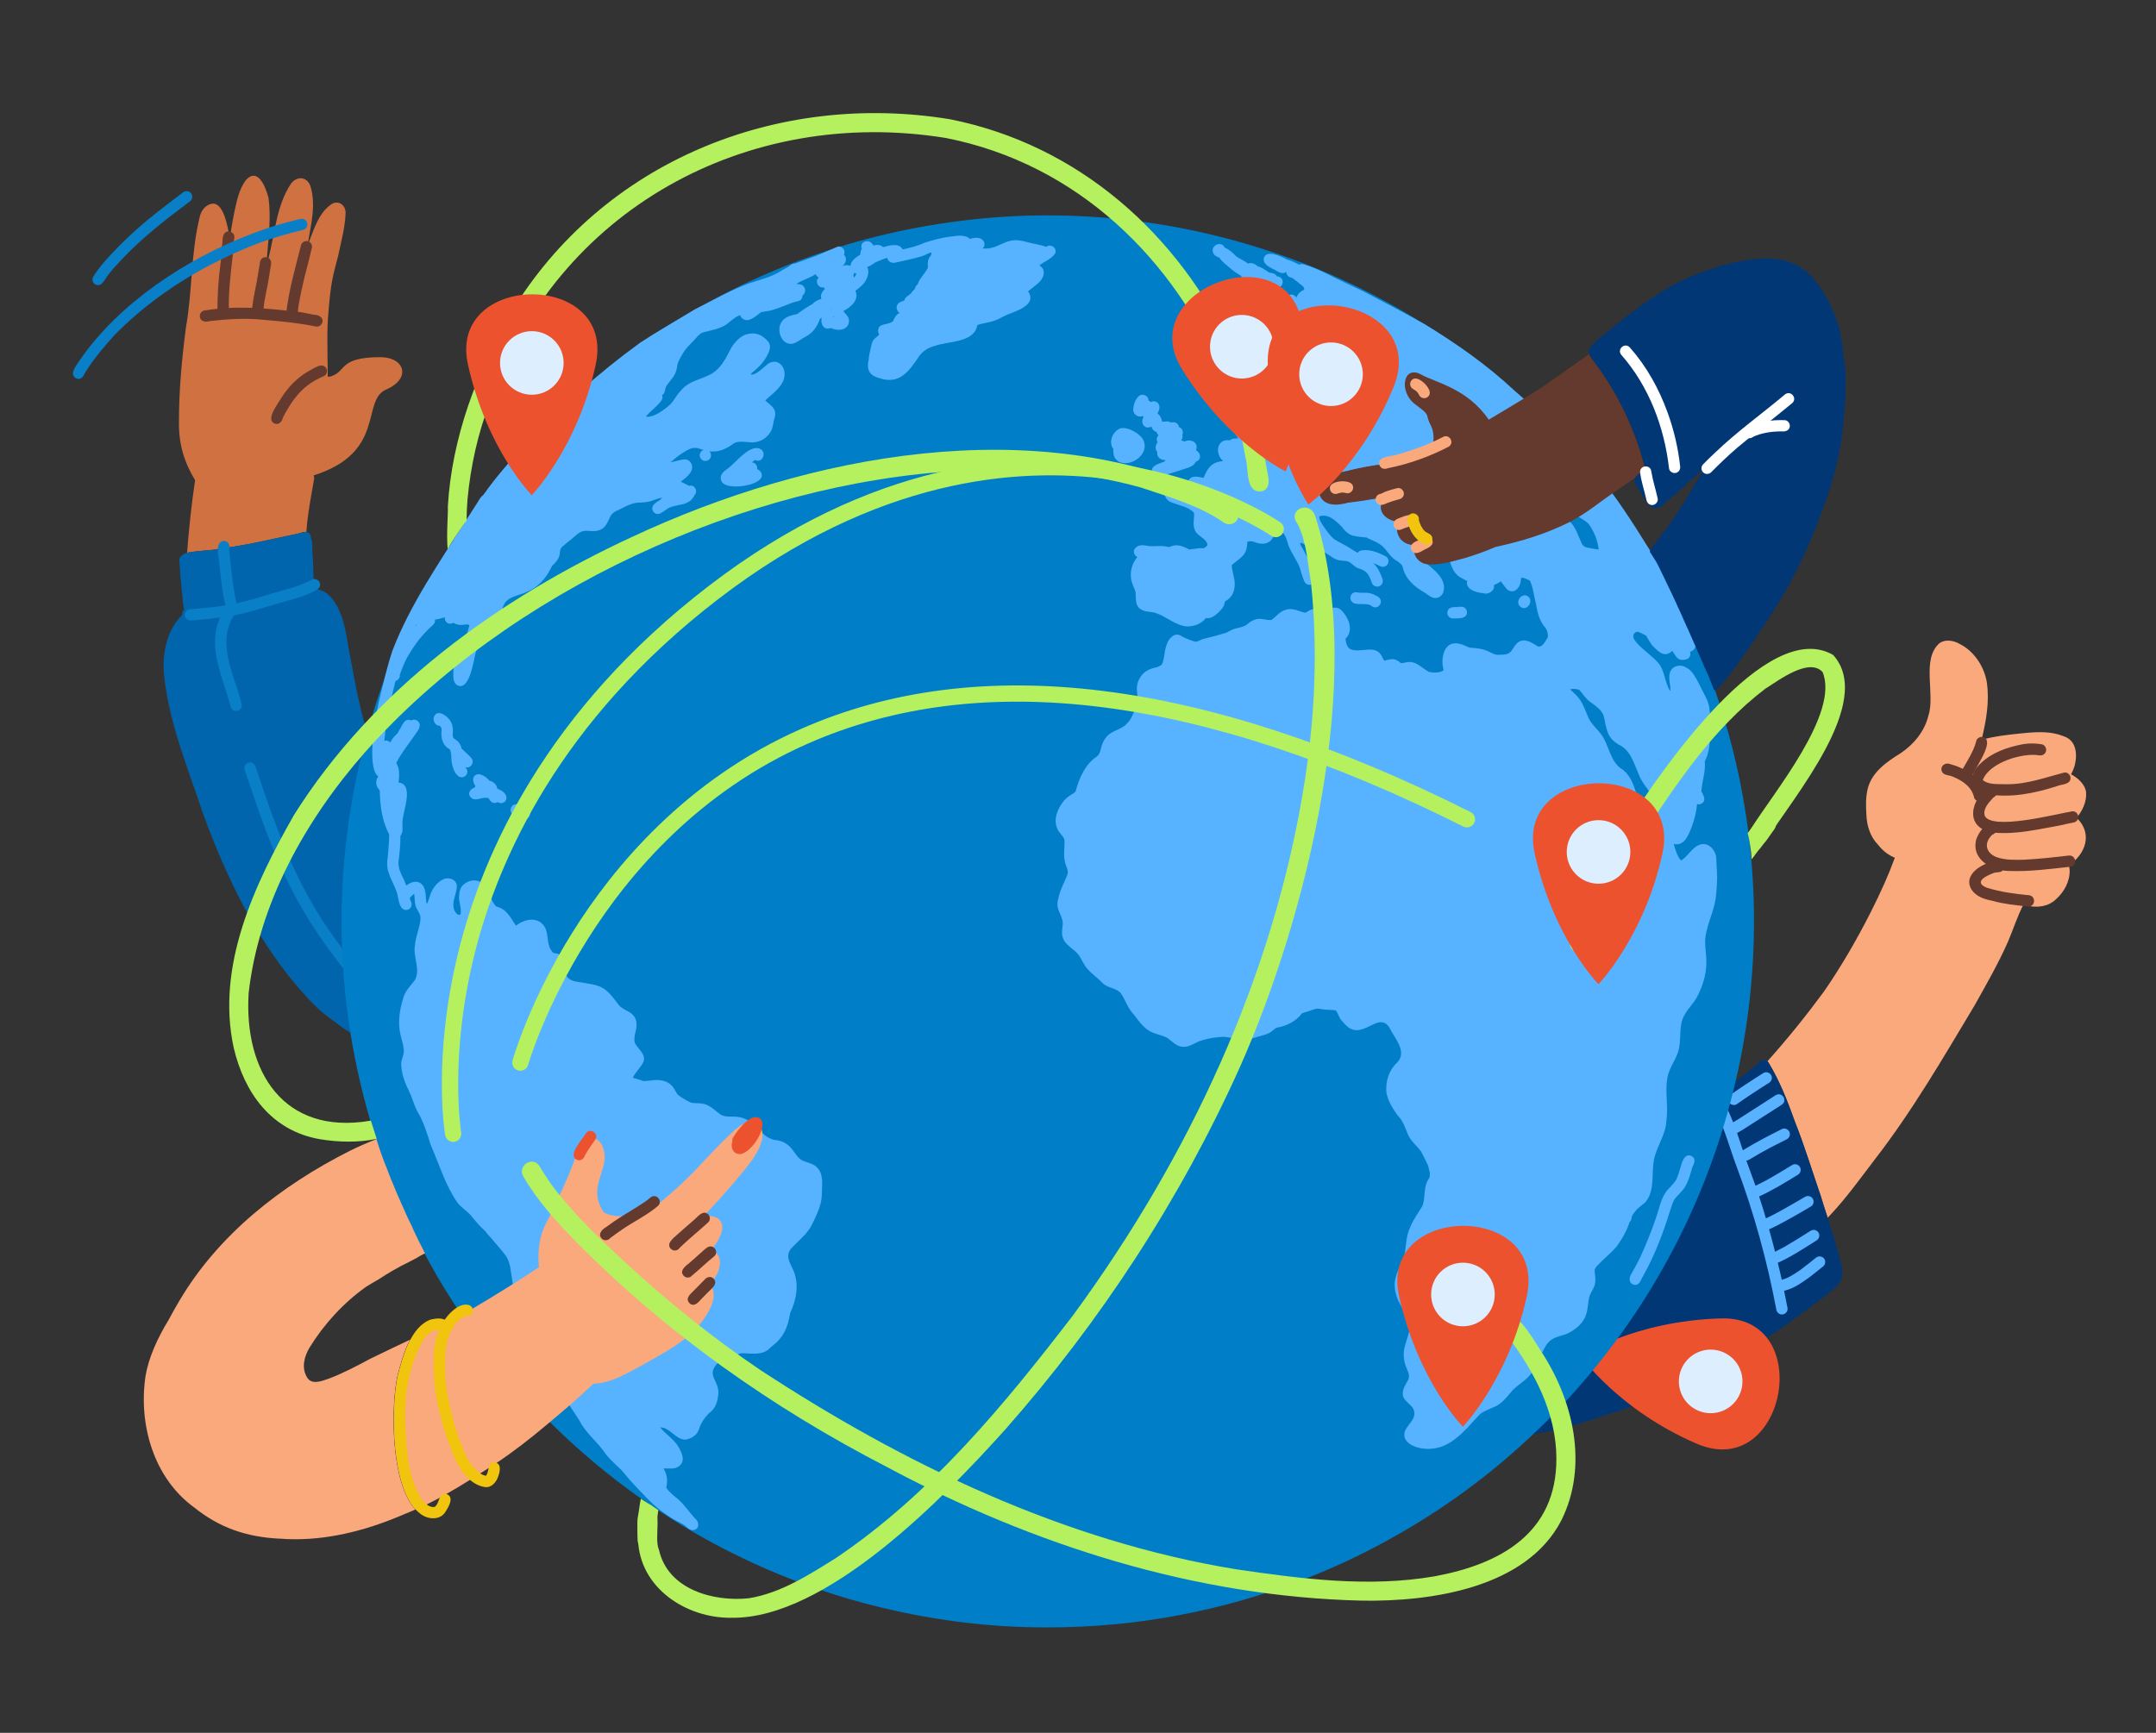 <?xml version="1.0" encoding="UTF-8"?>
<svg id="Ebene_2" data-name="Ebene 2" xmlns="http://www.w3.org/2000/svg" viewBox="0 0 765 615">
  <rect x="0" y="0" width="765" height="615" fill="#333333" stroke="none"/>
  <defs>
    <style>
      .cls-1 {
        fill: #0065ac;
      }

      .cls-2 {
        fill: #023776;
      }

      .cls-3 {
        fill: #023776;
      }

      .cls-4 {
        fill: #633a2d;
      }

      .cls-5 {
        fill: #f1c40e;
      }

      .cls-6 {
        fill: #ed522f;
      }

      .cls-7 {
        fill: #ed522f;
      }

      .cls-8 {
        fill: #007fc8;
      }

      .cls-9 {
        fill: #fff;
      }

      .cls-10 {
        fill: #097fc8;
      }

      .cls-11 {
        fill: #57b2ff;
      }

      .cls-12 {
        fill: #b5f05e;
      }

      .cls-13 {
        fill: #faa97d;
      }

      .cls-14 {
        fill: #cf7140;
      }

      .cls-15 {
        fill: #58b2ff;
      }

      .cls-16 {
        fill: #ddefff;
      }
    </style>
  </defs>
  <path class="cls-14" d="M111.252,168.742c.197.376.275.811.2,1.252-.886,5.154-1.887,10.287-2.463,15.482-.103,1.108-.197,2.219-.279,3.33-.961-.119-2.141.326-3.058.598-5.602,1.214-11.207,2.413-16.818,3.58-4.169.739-8.35,1.458-12.537,2.069-2.864.344-5.762.435-8.61.892-.429.044-.882.122-1.314.238.673-8.606,1.571-17.203,2.845-25.741-3.843-6.384-5.852-12.8-5.724-20.715-.019-11.179,1.039-22.339,2.46-33.418,2.347-13.022,1.715-26.429,4.901-39.289.448-2.019,1.69-3.903,3.724-4.572,3.912-1.408,5.677,5.308,6.497,9.689.2,1.083.344,2.022.451,2.66.113-.833.235-1.662.363-2.494.376-2.425.811-4.845,1.305-7.248.829-3.862,1.649-7.918,4.05-11.151,4.381-4.773,7.11,2.813,8.03,6.344.961,6.979-.006,14.061-.538,21.075-.072.917-.135,1.831-.185,2.741.263-.836.501-1.677.723-2.526,2.344-8.935,2.776-18.493,7.952-26.332,2.253-2.992,6.006-2.469,7.035,1.23,1.781,6.294.21,12.894-.908,19.219-.078.463-.16.926-.235,1.386.178-.416.35-.839.519-1.268,1.95-4.885,3.599-10.481,8.165-13.426,2.475-1.361,4.882.582,4.826,3.245-.169,5.07-1.558,10.052-2.588,15.006-1.897,7.549-2.641,8.632-3.674,22.398-1.034,13.767,2.5,42.81-5.117,55.744Z"/>
  <path class="cls-14" d="M112.024,127.405s.727,7.951,5.851,6.008c5.124-1.944,2.535-6.607,17.034-6.649,8.726-.025,11.132,7.598,2.12,11.485-9.012,3.887.151,22.307-25.777,30.492-25.928,8.185-16.58-25.916-16.58-25.916l17.352-15.42Z"/>
  <path class="cls-13" d="M740.194,281.166c.257,3.292-1.23,6.503-3.342,9.085,5.918,5.655,3.011,13.122-2.776,16.793.15.563.241,1.139.275,1.709.191,3.993-1.968,7.846-4.888,10.45-2.682,2.563-6.541,3.029-10.049,2.253-.404-.119-.917-.222-1.48-.335-2.172,4.159-3.568,8.675-5.414,12.997-3.417,7.786-7.686,15.175-11.824,22.596-11.145,18.577-22.035,37.411-35.314,54.577-5.233,6.838-10.249,13.892-16.18,20.158-.235.254-.469.507-.704.757-.864-2.66-1.728-5.317-2.538-7.987-2.989-8.703-5.671-17.504-9.06-26.063-2.576-7.198-5.37-14.368-9.332-20.937-.009-.019-.022-.041-.034-.059-.003-.009-.009-.019-.016-.028-.11-.181-.244-.338-.401-.466,7.085-7.912,13.761-16.199,20.061-24.752,6.178-8.957,11.711-18.524,16.621-28.216,1.681-3.345,3.314-6.71,4.832-10.134,1.333-3.007,2.56-6.059,3.705-9.145-2.153-.873-4.056-2.235-5.949-4.585-2.77-2.873-4.009-6.716-4.147-10.647-.194-3.083-.263-6.25.463-9.267,1.505-5.921,6.729-9.527,11.633-12.565,4.754-3.173,8.578-7.815,9.924-13.445,2.488-7.602-2.638-19.973,3.959-25.678,2.084-1.418,4.813-.933,6.913.194,5.261,2.582,8.863,7.984,9.833,13.692,1.011,6.888-.216,13.729-1.862,20.452,1.145-.316,2.3-.601,3.465-.839,4.266-.858,8.61-1.249,12.938-1.668,4.165-.338,8.544-.422,12.49,1.155,4.619,1.358,5.186,6.1,4.219,10.199-.3,1.183-.764,2.325-1.361,3.396,2.782,1.462,5.051,3.84,5.342,6.353Z"/>
  <path class="cls-4" d="M705.033,281.856c-7.086-1.469-6.753-7.006-1.962-11.204,3.984-3.695,9.356-5.505,14.609-6.506,2.211-.416,4.467-.356,6.682-.006,1.08.16,1.818,1.252,1.64,2.31-.185,1.095-1.233,1.8-2.31,1.64-6.036-1.076-17.922,2.583-20.147,8.763,2.309,1.874,5.784,1.32,8.593,1.483,7.042.044,13.642-2.435,20.357-4.165,1.08-.16,2.081.773,2.175,1.815.117,2.583-3.227,2.293-4.925,3.054-7.922,2.563-16.402,4.241-24.712,2.817Z"/>
  <path class="cls-4" d="M707.172,295.471c-10.415-1.599-8.033-11.962-1.083-16.465,1.818-.709,3.461,1.57,2.307,3.105-.401.586-1.066.812-1.492,1.373-1.464,1.61-3.421,3.761-2.642,6.1-.022-.051-.045-.103-.068-.154-.007-.024-.014-.048-.035-.08,2.125,5.692,25.915-.59,31.099-1.396,1.083-.128,2.075.754,2.172,1.818.1,1.109-.734,2.046-1.818,2.172-1.508.249-2.997.651-4.494.97-7.867,1.39-15.917,3.391-23.944,2.557Z"/>
  <path class="cls-4" d="M712.901,309.115c-5.713-.023-12.987-3.659-11.867-10.337.287-2.724,5.103-9.592,7.279-4.891.225,1.02-.405,2.064-1.395,2.355-3.054,2.849-2.414,6.424,1.486,7.957,3.123,1.108,6.472.994,9.737.927,5.351-.267,10.687-.875,16.004-1.492,2.614-.161,2.979,3.707.36,3.99-7.165.791-14.375,1.763-21.604,1.492Z"/>
  <path class="cls-4" d="M719.686,321.725c-4.163-.424-8.531-.841-12.521-1.959-2.817-.58-5.714-1.378-7.467-3.821-3.821-5.705,4.61-10.347,9.501-10.384,1.74-.023,2.588,2.39,1.264,3.49-.799.749-1.945.381-2.899.735-2.64.91-7.561,3.273-2.606,5.262,4.866,1.518,9.847,2.196,14.884,2.675,2.619.182,2.466,4.065-.156,4.003Z"/>
  <path class="cls-4" d="M696.659,276.294c-.936-.598-1.177-1.834-.61-2.767,1.02-1.679,1.984-3.394,2.943-5.109.859-1.621,1.655-3.283,2.143-5.055.067-1.44,1.87-2.348,3.069-1.518,2.815,1.582-2.056,8.909-3.123,10.997-1.007,1.565-2.011,4.825-4.422,3.452Z"/>
  <path class="cls-4" d="M700.521,283.271c-.817-3.978-4.069-6.146-7.623-7.614-1.124-.575-2.601-.398-3.525-1.303-1.497-1.896.481-3.996,2.613-3.171,5.16,1.431,10.861,4.65,12.099,10.259,1.128,2.368-2.32,4.145-3.565,1.828Z"/>
  <path class="cls-4" d="M112.001,115.858c-6.535-1.308-11.764-1.765-18.399-2.341-6.389-.716-12.854-.288-19.219.441-1.714.59-3.782-.09-3.449-2.228.202-.903,1.091-1.626,2.019-1.581,10.529-1.732,21.148-.837,31.636.438,2.716.153,3.967.611,6.638,1.102,1.54.022,3.578.727,3.164,2.647-.229,1.037-1.352,1.804-2.391,1.521Z"/>
  <path class="cls-4" d="M103.377,113.331c-1.061-.091-1.95-1.083-1.821-2.169.923-8.258,3.287-16.266,5.295-24.301.379-1.023,1.549-1.562,2.572-1.183,1.116.413,1.6,1.723,1.109,2.787-.82,3.327-1.595,6.664-2.502,9.972-.779,3.135-1.505,6.55-2.028,9.664-.456,1.847.132,5.32-2.626,5.23Z"/>
  <path class="cls-4" d="M91.264,111.686c-1.064-.091-1.953-1.083-1.825-2.166.279-2.378.682-4.729,1.17-7.073.692-3.182,1.139-6.412,1.677-9.62.222-1.07,1.339-1.756,2.391-1.521,1.462.32,1.79,1.867,1.387,3.131-.322,2.114-.645,4.225-1.033,6.327-.387,2.098-.87,4.175-1.22,6.281-.346,1.726-.015,4.777-2.549,4.641Z"/>
  <path class="cls-4" d="M77.196,111.317c-.122-6.047.278-12.115,1.095-18.111.244-2.072.398-4.15.535-6.234.243-1.447-.083-3.285,1.055-4.388,1.26-1.124,3.51.017,3.264,1.721-.313,2.103-.385,4.225-.566,6.341-.661,6.046-1.438,12.087-1.399,18.183-.056,1.525.356,3.753-1.665,4.115-1.054.19-2.141-.55-2.319-1.627Z"/>
  <path class="cls-4" d="M97.473,150.338c-3.468-1.437,1.326-7.19,2.401-9.217,2.422-3.774,5.603-7.082,9.501-9.336,1.837-.861,5.023-3.571,6.484-.932.441.967.022,2.235-.986,2.657-1.919.787-3.735,1.805-5.421,3.013-4.006,2.914-6.758,7.203-8.997,11.546-.381,1.429-1.305,2.849-2.983,2.269Z"/>
  <path class="cls-2" d="M627.635,377.351l-.056-.103c.019.034.034.072.05.11,0-.003.003-.006.006-.006ZM653.705,450.486c.085.544-.025,1.008-.25,1.371.125.244.203.532.213.864-.257,3.086-3.292,4.932-5.467,6.75-3.139,2.391-6.281,4.779-9.479,7.095-10.243,7.808-21.366,14.474-32.748,20.483-11.498,6.203-23.55,11.367-36.072,15.125-8.027,2.826-16.296,5.167-24.677,6.654-5.367.498-10.631,1.85-15.823-.028-6.256-2.216-10.591-8.03-12.991-14.008-3.78-11.692-1.712-26.871,2.92-38.09,3.771-10.882,10.04-19.056,19.378-25.76,4.431-3.424,9.445-5.927,14.393-8.494,7.389-4.119,15.153-7.524,22.715-11.307,13.166-5.574,24.442-14.449,35.211-23.685,3.236-2.56,6.594-4.97,9.802-7.564.986-.673,1.994-1.718,3.092-2.416.085-.232.225-.457.438-.673.717-.801,1.984-.785,2.757-.138.157.128.291.285.401.466.006.009.013.019.016.028.013.019.025.041.034.059,3.962,6.569,6.757,13.739,9.332,20.937,3.389,8.559,6.071,17.36,9.06,26.063.811,2.67,1.674,5.327,2.538,7.987,1.956,6.034,3.903,12.077,5.208,18.28Z"/>
  <path class="cls-1" d="M159.893,328.557c.257,4.328.476,8.694-.059,13.004-.626,4.35-2.044,8.531-3.408,12.694-1.543,5.308-5.039,9.811-9.501,13.013-3.233,2.535-7.439,3.399-11.473,3.23-6.594-.582-12.262-4.394-17.354-8.353-3.49-2.441-6.657-5.298-9.464-8.506-16.919-18.43-27.928-41.333-36.516-64.61-5.424-16.424-12.331-32.717-13.961-50.086-.548-7.392,1.07-15.395,6.528-20.712-.106-.67.119-1.399.632-1.881-.491-2.363-.548-4.838-.876-7.217-.329-3.408-.635-6.813-.814-10.231-.022-.895.413-1.512,1.008-1.828.419-.419,1.058-.707,1.74-.892.432-.116.886-.194,1.314-.238,2.848-.457,5.746-.548,8.61-.892.266-.038.532-.078.798-.119.504-.714,1.452-1.123,2.322-.77.232.078.426.188.588.322,2.948-.469,5.89-.983,8.829-1.502,5.611-1.167,11.216-2.366,16.818-3.58.917-.272,2.097-.717,3.058-.598.663.081,1.227.432,1.524,1.299.091.282.113.582.072.873.785,1.749.394,4.075.604,5.949.291,4.043.313,8.096.394,12.146,1.793-.031,3.634.679,5.007,1.815,5.511,4.957,6.406,13.623,7.63,20.552,1.211,5.999,2.144,12.049,3.565,18.001,1.605,7.477,4.122,14.978,7.768,21.663,1.058,1.728,2.034,3.502,2.989,5.289.904-.097,1.878.36,2.147,1.352,2.591,3.536,5.733,6.666,8.015,10.437.31.488.379,1.073.241,1.599.404.739.798,1.48,1.196,2.216,5.712,11.345,9.001,23.919,10.03,36.56Z"/>
  <path class="cls-10" d="M65.582,218.319c-.059-1.067.798-2.081,1.887-2.112,1.815-.053,3.605-.257,5.405-.476,7.96-.574,15.608-2.555,23.156-4.96,4.96-1.516,10.125-2.497,14.69-5.064.973-.491,2.209-.013,2.666.955.476,1.005.022,2.175-.955,2.666-3.703,2.094-7.82,3.197-11.902,4.3-7.499,2.106-14.91,4.824-22.712,5.567-3.374.336-6.729.887-10.121,1.011-1.086.033-2.052-.775-2.116-1.887Z"/>
  <path class="cls-10" d="M80.348,216.132c-1.441-5.087-1.863-10.408-2.483-15.645-.048-2.295-1.851-7.71,1.206-8.472,1.727-.325,2.711,1.413,2.269,2.915.18,3.634.813,7.36,1.158,10.914.371,2.894.848,5.78,1.501,8.625.153.49.232.973.045,1.478-.507,1.627-3.049,1.785-3.696.185Z"/>
  <path class="cls-10" d="M81.802,250.712c-2.605-10.179-8.476-21.076-3.703-31.509.935-1.95,1.97-5.151,4.626-4.91,1.073.191,1.768,1.33,1.546,2.372-.146.965-1.077,1.216-1.48,1.989-4.554,7.533-1.839,16.463.844,24.155.795,2.363,1.493,4.745,2.103,7.163.451,2.555-3.341,3.333-3.937.739Z"/>
  <path class="cls-10" d="M121.297,343.063c-7.849-9.973-14.773-20.58-20.12-32.1-5.834-12.157-10.051-25-14.377-37.749-.742-2.487,2.929-3.747,3.809-1.239,5.39,15.941,10.746,32.042,19.066,46.74,4.141,7.731,9.393,14.868,14.69,21.773,1.618,2.04-1.334,4.576-3.067,2.576Z"/>
  <path class="cls-15" d="M630.297,464.869c-3.254-17.324-7.923-34.358-14.114-50.865-2.533-6.776-4.399-13.943-7.672-20.375-1.93-2.019.956-5.013,2.921-2.847,4.375,7.652,6.381,16.697,9.598,24.909,4.512,12.008,7.911,24.358,10.813,36.842.911,3.862,1.602,7.764,2.4,11.645.219,1.07-.579,2.134-1.627,2.319-1.07.196-2.106-.55-2.319-1.627Z"/>
  <g>
    <path class="cls-6" d="M610.649,467.915c-30.994.9-49.736,13.45-49.736,13.45,0,0,13.447,19.127,41.152,31.032,31.598,13.577,42.457-45.465,8.584-44.482Z"/>
    <circle class="cls-16" cx="606.987" cy="490.274" r="11.284"/>
  </g>
  <path class="cls-15" d="M614.937,402.342c-1.684-.304-2.143-2.817-.623-3.655,1.365-.742,2.666-1.59,3.971-2.432,3.919-2.54,7.847-5.073,11.792-7.57,2.258-1.333,4.317,1.948,2.122,3.402-3.895,2.463-7.764,4.957-11.633,7.461-1.358.879-2.71,1.765-4.134,2.538-.468.259-.977.375-1.496.257Z"/>
  <path class="cls-15" d="M617.848,410.955c-.576-.923-.291-2.191.638-2.76,4.46-2.735,9.101-5.136,13.777-7.473.976-.488,2.213.019,2.657.986.466,1.017-.013,2.169-.989,2.654-1.914.959-3.82,1.939-5.728,2.913-2.565,1.387-5.112,2.796-7.598,4.319-.918.566-2.175.297-2.757-.638Z"/>
  <path class="cls-15" d="M620.634,424.029c-.435-.955-.025-2.253.989-2.657,1.571-.623,3.078-1.44,4.588-2.201,3.28-1.79,6.49-3.708,9.665-5.676.929-.57,2.181-.291,2.76.642.573.92.291,2.188-.642,2.76-2.381,1.434-4.738,2.93-7.16,4.297-2.469,1.353-4.945,2.732-7.542,3.821-.991.4-2.184.054-2.657-.986Z"/>
  <path class="cls-15" d="M625.415,435.167c-.454-.992-.006-2.203.986-2.657,1.495-.681,2.942-1.447,4.397-2.212,3.248-1.788,6.459-3.636,9.655-5.518.939-.554,2.172-.304,2.76.638.563.911.3,2.206-.642,2.76-2.328,1.371-4.654,2.77-7.026,4.065-2.469,1.349-4.917,2.738-7.477,3.909-.975.451-2.2.014-2.654-.986Z"/>
  <path class="cls-15" d="M627.397,447.526c-.444-.973-.016-2.228.989-2.654,1.7-.68,3.306-1.565,4.915-2.43,3.103-1.81,6.152-3.705,9.178-5.638.923-.582,2.184-.282,2.76.642.579.929.282,2.175-.642,2.757-4.71,2.979-9.401,6.118-14.543,8.309-.984.425-2.193.034-2.657-.986Z"/>
  <path class="cls-15" d="M631.343,458.326c-2.518-.253-2.339-3.971.196-3.995,2.625-.418,4.903-2.047,7.082-3.483,1.966-1.429,3.855-2.968,5.743-4.495.848-.685,2.125-.567,2.82.282.689.842.567,2.134-.282,2.82-1.508,1.217-3.033,2.419-4.56,3.621-3.251,2.341-6.864,5.062-11.001,5.251Z"/>
  <path class="cls-15" d="M613.501,391.238c-.595-.951-.263-2.147.638-2.757,1.842-1.272,3.654-2.574,5.539-3.78,1.968-1.308,3.975-2.569,5.965-3.843.92-.588,2.188-.279,2.76.642.582.933.279,2.169-.642,2.757-1.95,1.249-3.915,2.482-5.846,3.765-1.925,1.232-3.776,2.562-5.658,3.859-.896.612-2.196.263-2.757-.642Z"/>
  <path class="cls-10" d="M27.184,134.347c-2.829-1.293-.296-4.34.792-6.028,1.885-2.771,3.896-5.462,6.099-7.987,16.037-18.805,40.766-33.228,64.248-40.453,2.688-.801,5.411-1.474,8.131-2.147,1.027-.313,2.206.27,2.507,1.321.307.998-.26,2.244-1.321,2.507-5.284,1.23-10.482,2.787-15.586,4.616-19.104,7.273-37.033,18.096-51.397,32.705-3.656,4.132-7.44,8.444-10.293,13.116-.683,1.295-1.388,2.967-3.179,2.35Z"/>
  <path class="cls-10" d="M33.656,100.834c-.923-.651-1.073-1.871-.485-2.792,1.175-1.845,2.523-3.575,3.943-5.236,6.109-6.946,13.001-13.173,20.336-18.796,2.472-1.944,4.995-3.824,7.498-5.733.867-.66,2.106-.592,2.82.275.673.82.595,2.159-.275,2.82-8.602,6.464-17.172,13.054-24.527,20.949-1.479,1.61-2.996,3.18-4.335,4.914-1.371,1.461-2.431,5.135-4.976,3.599Z"/>
  <path class="cls-8" d="M622.227,318.918c.585,19.285-.955,38.644-4.798,57.559-3.878,19.072-9.899,37.674-18.045,55.35-.034.085-.072.166-.116.247,0,.003-.003.006-.003.006-.053.119-.11.235-.163.35-.097.21-.185.416-.288.613-.009.028-.022.056-.034.081-2.225,4.801-4.635,9.517-7.17,14.165-4.829,8.847-10.212,17.41-16.086,25.603-5.815,8.109-12.115,15.848-18.828,23.231-6.747,7.423-14.008,14.365-21.585,20.931-7.79,6.75-16.067,12.972-24.652,18.671-8.268,5.489-16.856,10.456-25.7,14.96-9.223,4.694-18.774,8.728-28.504,12.246-9.824,3.555-19.904,6.438-30.104,8.697-10.199,2.263-20.54,3.915-30.945,4.873-7.88.726-15.776,1.086-23.682,1.086-2.604,0-5.208-.041-7.815-.119-19.4-.576-38.694-3.562-57.431-8.578-6.75-1.809-13.426-3.934-19.992-6.325-6.613-2.407-13.135-5.07-19.435-7.993-8.744-4.059-17.272-8.559-25.5-13.592-8.021-4.904-15.783-10.227-23.203-16.002-7.849-6.106-15.348-12.659-22.42-19.648-7.164-7.076-13.873-14.587-20.158-22.452-6.05-7.577-11.589-15.551-16.728-23.769-5.411-8.65-10.234-17.689-14.512-26.946-8.412-18.192-14.621-37.389-18.471-57.056-3.565-18.214-5.079-36.816-4.55-55.369.047-1.558.103-3.114.178-4.673,0-.031.003-.059.006-.091,0-.044,0-.088.003-.135.463-9.442,1.468-18.849,2.986-28.179,1.652-10.159,3.959-20.192,6.829-30.075,5.639-19.416,13.748-38.122,23.901-55.6,9.999-17.213,22.092-33.242,35.893-47.586,6.951-7.223,14.324-14.064,22.101-20.392,7.708-6.272,15.767-12.083,24.135-17.441,8.218-5.261,16.787-9.965,25.559-14.227,8.782-4.263,17.842-7.955,27.062-11.154,18.668-6.475,38.093-10.634,57.75-12.575,18.333-1.812,36.882-1.496,55.159.773,19.269,2.394,38.215,7.095,56.414,13.842,18.449,6.835,36.012,15.955,52.358,26.89,16.656,11.148,31.856,24.405,45.385,39.179,13.57,14.819,25.271,31.377,34.876,49.019,9.217,16.931,16.446,34.932,21.547,53.519,5.192,18.909,8.175,38.478,8.772,58.082Z"/>
  <g>
    <path class="cls-11" d="M600.289,410.312c-2.482-1.252-3.474,2.034-3.962,3.853-.513,1.659-.895,3.386-1.793,4.885-.873,1.302-2.062,2.338-3.067,3.53-2.209,2.754-2.72,6.46-3.906,9.711-1.593,4.751-3.496,9.408-5.58,13.964-.948,1.95-2.019,3.828-3.061,5.721-.92,1.352-1.142,3.427.767,3.981,2.087.507,2.475-1.75,3.321-3.098,4.272-7.53,7.267-15.71,9.827-23.96.391-1.073.701-2.194,1.264-3.195.779-1.086,1.756-1.878,2.666-2.986,2.172-2.35,2.82-5.539,3.731-8.509.645-1.333,1.414-2.901-.207-3.896Z"/>
    <path class="cls-11" d="M486.963,215.273c2.297,1.271,4.263-2.072,2.022-3.458-1.302-.801-2.748-1.468-4.309-1.433-1.199.025-2.369.041-3.54-.213-1.092,0-2.003.914-2.003,2.003.451,3.893,5.687.998,7.83,3.102Z"/>
    <path class="cls-11" d="M405.475,147.626c.072.141.157.279.257.404-1.246,2.112.473,4.651,2.832,3.355.188.926.932,1.671,1.828,1.95.11.444.347.845.676,1.139-.131.141-.25.3-.357.473-.404.638-.338,1.446.037,2.066-.854.939-.992,2.488-.078,3.436-.444,1.668,1.252,3.014,2.838,2.798-.078.15-.138.313-.175.479-1.399.66-3.158.923-4.209,2.125-.71.879-.457,2.119.36,2.81,1.049.882,2.416.394,3.571.078,1.997-.607,3.981-1.249,5.962-1.9,1.843-.751,4.422-.936,5.311-2.992,2.172-.673,1.746-3.142.013-4.087,1.227-2.598-1.862-4.197-4.012-3.061-.407-.135-.795-.272-1.239-.448.035-.041.069-.081.103-.125.398-.513.51-1.192.332-1.803.482-1.02-.066-2.435-1.195-2.773-.157-1.343-1.64-2.034-2.842-1.562-.895-.736-2.103-.263-3.148-.347-.025-.153-.053-.304-.094-.454-.244-.926-.67-1.906-1.537-2.385.354-.836.836-1.721.67-2.654-.163-1.38-1.862-2.228-3.033-1.433-.028-.031-.056-.063-.088-.091-.207-.21-.466-.369-.745-.479.053-1.671-2.103-2.67-3.386-1.612-1.355,1.152-1.881,3.061-2.05,4.769-.078,1.731,1.806,3.105,3.399,2.322Z"/>
    <path class="cls-11" d="M395.122,161.271c.232,1.161.914,2.056,1.934,2.641,4.084,1.987,10.44-2.438,8.876-7.076-.657-2.688-6.072-5.721-8.619-4.723-2.544,1.07-4.125,4.939-2.253,7.214-.063.651-.066,1.305.063,1.944Z"/>
    <path class="cls-11" d="M608.986,305.001c.05-2.954-2.557-6.212-5.718-5.273-2.926.958-4.256,4.165-6.81,5.693-1.402-1.634-2.015-3.865-2.585-5.909,3.765.989,5.277-3.258,6.387-6.034.976-2.613,1.659-5.336,1.919-8.099 0-.003 0-.007.001-.01.438.136.917.134,1.356-.055,2.154-1.088.891-2.987.14-4.548.281-3.535,1.593-7.039,1.226-10.597.001-.002.002-.004.003-.006.432-.814.801-1.662,1.033-2.576.882-3.095.829-6.372.723-9.558-.003-3.314.404-6.76-1.052-9.855-1.048-2.119-2.113-4.247-3.201-6.34-1.042-1.806-2.05-3.834-3.965-4.841-1.809-1.271-4.647-.936-5.68,1.155-1.139,2.285.169,4.769-.116,7.164-2.05-3.139-1.84-7.386-4.444-10.271-2.281-2.507-5.214-4.347-7.455-6.91-.482-.604-1.083-1.202-1.167-2.009-.288-1.346,1.117-2.35,2.178-1.69.782.388,1.596.748,2.363,1.183h.003c.614,1.212,1.375,2.372,2.131,3.482,2.049,1.986,4.342,4.632,7.06,1.899.986,1.154,1.52,3.008,3.261,3.192.594.082,1.177-.053,1.759-.181,1.304-.367,1.668-1.616,1.32-2.607 0-0.0.001-.001.001-.001.031-.038.063-.075.094-.113.767-.144,1.44-.736,1.696-1.534,1.346-.945.901-2.682.282-3.934-4.666-11.013-10.459-21.519-16.95-31.562-5.539-8.898-11.204-17.729-17.805-25.897-8.919-10.982-19.075-20.58-29.75-29.872-9.592-8.957-20.455-16.571-31.662-23.403-7.173-4.05-14.512-7.815-21.788-11.677-4.203-1.994-8.415-3.918-12.637-6.081-2.754-1.38-5.495-2.566-8.453-3.477-.595-.213-1.236-.172-1.753.106-1.386-.823-2.863-1.446-4.422-1.918-1.803-1.023-7.151-3.558-8.043-.504-.476,1.825,1.396,2.989,2.779,3.708,1.568.617,3.571,2.579,5.148,1.227.009.983.723,1.99,2.091,2.116,1.252.92,2.425,1.944,3.655,2.898.444.316.641.789.648,1.33-1.559.676-2.429,1.656-2.726,2.741-.163-.128-.316-.266-.46-.416-.989-.942-2.206-.654-2.889.11-.87.263-1.69.867-2.851,1.017-1.871.181-3.558-.667-5.333-1.086-3.192-.535-6.494-.444-9.814-.507-5.029-.842-9.52-1.089-12.133,4.141-1.114,2.091.097,4.316.185,6.459-.654,1.79-1.994,3.289-2.307,5.22-.26,1.321-.053,2.648.069,3.971.182,1.396-1.343,2.103-1.837,3.27-1.962,3.887,1.092,8.225,3.743,10.972,1.634,1.652,4.153,1.925,6.106.673,1.296-.451,2.072-2.557,3.586-1.865,1.286.895,2.832,1.283,4.341.757,1.136,1.427,2.238,2.882,3.352,4.325.964,1.396,1.518,3.233,3.042,4.137,2.113,1.139,3.715-.097,4.61-1.918.001-.002.002-.004.003-.006,1.509.53,3.407-1.067,2.414-2.903-.499-.963-1.3-1.688-1.973-2.521-.489-1.322-1.44-2.362-2.494-3.342,1.607-.181,2.88-1.783,1.964-3.446-.673-1.305-2.422-1.973-3.638-.946-.888-.173-1.745-.543-2.553-.95-.119-.242-.251-.445-.391-.622-.001-.003-.002-.006-.004-.009-.77-2.285-1.365-4.654-2.832-6.61-.801-1.139-1.828-2.103-2.638-3.236-.3-.363-.391-.776-.194-1.214.319-.858,1.12-.845,1.937-.901,2.494.57,3.023,3.865,4.723,5.489,1.073,1.449,2.854,2.012,4.112,3.217,1.004,1.205,1.565,2.723,2.779,3.756,1.953,1.884,5.045.964,6.945-.538.908-.717,1.618-1.449,2.141-2.191.002-.004.004-.007.007-.011,1.16.869,2.836.854,4.228,1.084,1.451.079,2.35-1.581,1.846-2.797.164-.084.328-.172.489-.257.151-.069.286-.148.407-.234.062.084.131.165.206.246,1.205,1.524,3.176,2.325,4.165,4.034-.013.009-.028.016-.044.025-.282.066-.585.213-.879.157-1.556-.466-3.136-1.099-4.792-.998-.87.085-1.552.607-1.994,1.314-.003.004-.004.009-.007.013-.086-.003-.169-.017-.256-.016-1.758.173-4.665.958-4.453,3.204.073.715.627,1.394,1.311,1.615,1.143.524,1.942-.355,2.878-.763.26-.022.509-.001.756.039.139.147.289.285.448.414.002.002.004.003.006.004-.677.591-1.027,1.593-.664,2.551.182.67.636,1.279,1.035,1.838-1.468-.403-3.454-1.52-4.477.221-1.076,2.23,1.141,3.135,2.932,3.482.269.129.56.248.864.354.251,1.386,1.07,2.616,1.74,3.833-1.283-.291-2.491.006-3.58.607-1.405-.773-2.867-1.327-4.072.222-.363.36-.413,1.095-1.004,1.18-1.133.172-2.094.438-3.267.779-1.696-1.912-5.671.379-5.035,2.748-.009.041-.016.085-.022.125-1.48-.795-2.954-1.624-4.663-.588-1.574-2.36-2.72-5.192-4.829-7.12-.006-.005-.012-.009-.017-.014.695-1.221-.189-2.703-1.329-3.341-1.698-.853-3.314.841-2.837,2.37-.001.001-.003.002-.005.003-.673.51-1.133,1.361-1.145,2.319-.081,3.355,2.106,6.297,3.608,9.157-.157-.003-.316-.006-.476-.009-.3-.044-.614-.035-.917.025-.482.05-.942.178-1.346.485-.056.044-.113.091-.163.138-4.666-.745-5.524,4.701-2.413,7.389-4.131.275-5.474,2.407-6.973,5.949-2.225-.454-4.601-1.177-5.643,1.555-2.804-.363-6.431-.282-7.874,2.623-.861,1.856.338,3.965,2.225,4.544,2.629,1.026,5.946,1.534,7.902,3.646.213,1.978-.566,4.093.266,5.996.798,2.425,4.137,2.907,4.563,5.458-.347.51-.867.864-1.44,1.164-.004.002-.008.004-.011.006-1.306-.247-3.087.245-4.265.307-.253-.002-.494.05-.719.137-.001-0-.001-.001-.002-.001-1.533-.82-3.133-1.593-4.876-1.512-.836.059-1.618.313-2.388.626-.001 0-.002.001-.003.001-.711-.171-1.43-.307-2.17-.34-1.555-.121-3.11.089-4.666.015-1.686-.243-3.701-.847-5.029.601-1.122,1.146-.479,2.722.656,3.248-.002.003-.005.005-.007.007-1.731,2.047-2.604,4.848-2.247,7.502.16,1.784,1.149,3.292,1.627,4.979.2,2.138-.31,4.726,1.834,6.065,1.621,1.058,3.702.751,5.48,1.371,3.752,1.289,6.888,4.419,10.944,4.723,2.498.047,5.157-.976,6.697-2.989.002-.003.004-.007.007-.01,2.003.526,4.333-1.714,5.63-3.246.643-.757,1.014-1.695,1.105-2.655.003-.001.006-.002.009-.004,2.425-1.145,3.699-3.637,3.443-6.935-.191-2.009-.998-3.918-1.026-5.949,3.195-2.738,5.483-3.38,5.492-8.218,1.574-.757,3.123.501,4.713.601,1.386.181,2.929-.26,3.862-1.333.92-1.083.951-2.579,1.552-3.818.1-.025.2-.047.3-.063l-.013.047c2.222.448,3.123,2.322,3.749,4.263.013.078.028.157.05.235.031.116.075.229.128.335.103.344.203.689.3,1.02,1.064,2.767,2.951,5.139,4.015,7.909.485,1.627.923,3.264,1.612,4.823,1.092,2.397,4.657.879,3.69-1.562-.995-2.2-1.277-4.676-2.522-6.772-.786-1.615-1.693-3.151-2.576-4.713-.053-.103-.103-.21-.15-.316.232-.1.435-.238.607-.407,1.912,1.599,4.416,2.1,6.729,2.889,2.275.604,3.784,2.572,6.003,3.248,1.308.404,2.729.169,4.006.641,1.048.601,1.843,1.559,2.892,2.159,3.577,1.077,4.053,2.003,5.326,5.455.385,1.023,1.653,1.477,2.626,1.067,1.033-.438,1.449-1.605,1.064-2.626-.745-2.047-1.677-4.153-3.336-5.602.926.35,1.828.807,2.716,1.202.979.448,2.209-.075,2.626-1.067.432-1.023-.075-2.175-1.067-2.626-2.57-1.277-5.339-2.432-8.272-2-.676.094-1.139.432-1.411.876-1.505-.736-2.864-1.774-4.325-2.585-1.308-.707-2.657-1.361-3.906-2.169-1.759-1.321-2.908-3.255-4.169-5.02-.598-.945-1.343-1.968-1.271-3.139,3.123-1.155,5.849,1.552,7.896,3.577,1.189,1.546,2.607,3.095,4.648,3.371,1.458.316,2.935.391,4.406.566.163.153.354.285.563.385,1.781.782,3.627,1.49,5.082,2.832,1.152,1.077,1.94,2.479,3.07,3.568,1.139,1.377,3.214,1.859,3.921,3.552.833,4.275,4.25,7.204,7.896,9.229,1.127.729,2.197,1.828,3.615,1.871,1.264.072,2.444-.798,2.889-1.972,1.552-4.632-3.358-8.131-6.469-10.722-.094-1.383.229-2.754.232-4.137,1.997-.955,4.404-1.634,6.403-.332l-.025.016c3.105,3.715,1.921,8.234,7.232,10.515.369.275.761.473,1.167.617,0,0,0,0,0.0 0-.555,1.491.526,3.776,5.695,4.306,1.787.671,4.282-.989,3.729-2.834.002-.001.003-.001.005-.002.801-.325,1.614-.801,2.527-1.36.578.96,1.435,1.87,1.936,2.612.756.863,1.904,1.18,2.945.732,1.698-.858,2.151-2.801,2.281-4.641h0c.344.044.682.091,1.014.131.698.219,1.33.62,2.028.823,1.261,2.475,1.396,5.38,2.15,8.034.563,3.173,1.224,6.428,3.483,8.872.563.886.886,1.975.842,3.023-.26.745-.754,1.38-1.167,2.044-.526.798-1.233,1.699-2.306,1.512-1.865-1.033-4.106-2.879-6.456-1.887-1.759.72-2.238,2.745-3.539,3.959-1.252,1.045-3.08.773-4.604.848-1.315-.113-2.388-.973-3.596-1.421-1.903-.773-3.918-.995-5.946-1.083-1.236-.326-2.319-1.077-3.574-1.343-5.711-1.627-7.076,5.129-5.821,9.314-1.408,1.086-3.511.898-5.179.638-2.557-1.314-4.625-4.1-7.849-3.465-.72.15-1.44.272-2.166.357-0,0-.001,0-.001,0-.758-.784-1.762-1.361-2.651-1.433-1.085-.031-2.144.224-3.187.545-0-0-0-.001-.001-.001-.445-.563-.764-1.277-1.092-1.887-2.3-3.993-7.539-.667-10.991-2.216-1.33-.707-1.518-2.35-1.743-3.737-0-.003-.001-.006-.001-.009.195-.138.379-.291.532-.475,2.301-2.981.4-7.331-2.028-9.636-1.487-1.398-3.606-.967-5.101.163-.059.036-.109.082-.163.123-.005-.001-.009-.001-.014-.002-.413-.056-.826-.106-1.236-.178-.948-.213-1.865-.491-2.845-.513-.789-.016-1.615.3-2.272.707-.426.244-.82.667-1.352.579-2.166-.454-4.303-1.771-6.572-1.026-2.203.476-3.467,2.447-5.208,3.633-1.9.254-3.803-.864-5.708-.157-.889.294-1.671.742-2.416,1.305-1.446,1.515-3.518,1.48-5.367,2.138-.842.335-1.624.782-2.422,1.205-2.748.879-5.558,1.609-8.359,2.297-.942.203-1.774,1.008-2.748.92-1.255-.329-2.463-.817-3.665-1.308-.272-.222-.589-.366-.914-.432-.82-.685-1.909-1.008-2.932-.532-2.848,1.499-3.17,5.145-3.624,7.996-.185.826-.329,1.706-.773,2.438-.482.432-1.105.66-1.696.904-2.3.438-4.563,1.349-5.815,3.464-.688,1.026-1.177,2.175-1.283,3.411-.228,2.579,1.073,5.53-.366,7.896-1.008,1.415-1.515,3.599-2.882,4.879-1.915,2.56-5.561,2.629-7.561,5.073-.651.773-1.161,1.637-1.502,2.588-.601,1.543-.551,3.439-2.037,4.475-4.028,2.748-6.081,7.417-7.323,12.002-.103.338-.322.613-.623.792-1.224.798-2.482,1.518-3.468,2.626-2.206,2.651-4,6.491-2.569,9.902.488,1.524,1.931,2.475,2.554,3.896.288,2.679-.416,5.414.225,8.065.25,1.424,1.258,2.748.989,4.231-1.026,2.867-2.663,5.502-3.264,8.534-.247.936-.491,1.909-.357,2.885.282,2.307,2.034,4.209,1.859,6.597-.122,1.393-.441,2.801-.106,4.187.701,3.183,4.131,4.369,5.896,6.801.842,1.336,1.499,2.767,2.397,4.062,1.656,2.228,4.062,3.74,5.962,5.746,1.778,1.784,4.632,1.656,6.334,3.446,1.781,2.432,2.516,5.48,4.698,7.658,2.044,2.663,4.009,5.661,7.386,6.704,1.543.573,3.205.879,4.644,1.706,1.568,1.145,2.882,2.71,4.904,3.042,2.366.473,4.35-1.149,6.438-1.962,2.3-.789,4.694-1.264,7.12-1.44,2.463-.357,4.804.595,7.226.826,2.181.225,4.306-.294,6.366-.958,1.659-.463,3.411-.792,4.816-1.85.614-.416,1.136-.983,1.784-1.343,3.512-.557,6.904-2.244,9.07-5.136.003-.003.006-.006.009-.006,1.912-.541,3.774-1.277,4.741-1.527,1.164-.269,2.319.191,3.48.257,1.355.103,2.3.053,3.746.266.82,1.08,1.089,2.566,2.019,3.587,1.014,1.073,1.931,2.335,3.311,2.958,5.442,2.695,10.759-7.057,14.293.742,1.925,3.368,5.567,7.743,2.059,11.31-2.892,2.61-4.103,6.707-3.752,10.531.501,2.961,2.209,5.677,3.937,8.09,1.953,1.925,2.751,4.482,3.765,6.945,1.014,2.26,2.995,3.809,4.472,5.724.97,1.69,1.765,3.474,2.635,5.22.313,1.546,1.067,3.12.272,4.604-2.125,2.982-1.077,6.51-2.303,9.699-1.512,2.588-3.386,4.985-4.447,7.824-1.249,2.713-1.327,5.702-1.74,8.61-.332,3.039-2.303,5.474-3.139,8.34-1.609,4.979.836,9.889,3.796,13.808,3.029,4.472-1.183,9.479-1.108,14.183.044,1.177.175,2.375.554,3.499.469,1.753,1.921,3.587,1.045,5.421-.798,1.558-1.921,3.042-1.934,4.86-.084,2.82,3.467,3.774,4.031,6.284.698,3.12-2.726,4.873-3.399,7.605-.692,3.467,3.292,5.198,6.112,5.596,9.505,1.449,14.803-5.928,20.558-12.04,2.125-1.762,5.017-2.2,7.214-3.843,1.684-1.28,2.967-3.004,4.344-4.591,1.552-1.737,3.931-3.076,5.583-4.785,2.757-2.792,3.959-6.607,5.665-10.046,2.159-3.987,4.028-4.025,7.94-5.267,2.544-1.174,5.026-2.948,6.391-5.442,1.186-2.159,1.167-4.644,1.599-7.004.244-2.066,2.012-3.687,2.253-5.765.166-1.346-.072-2.654-.194-3.987-.138-.858.448-1.524.973-2.122,2.169-2.322,4.694-4.306,6.791-6.694,1.928-2.666,3.631-5.599,4.629-8.75.457-.379.748-.951.685-1.612.294-1.011,1.039-1.806,1.684-2.619.958-1.092,2.25-1.815,3.261-2.842,3.533-4.234,2-10.24,3.067-15.272,1.008-4.697,4.178-8.735,4.359-13.67.742-4.995-.541-10.04.319-15.006.501-3.299,2.676-5.949,3.73-9.048,1.34-3.837.347-8.068,1.677-11.918,1.08-2.926,3.54-5.073,5.076-7.739,1.934-3.69,3.321-7.824,3.374-12.014.085-2.861-.535-5.712-.413-8.575.426-4.453,2.316-8.149,3.358-12.609.545-2.269.657-4.638.807-6.957.207-2.939-.11-5.88-.219-8.816ZM461.573,117.795c.106-.025.21-.059.31-.097.002-.001.004-.002.006-.003.243.184.507.366.811.545.663.297,1.252.308,1.73.142-.08.385-.067.789.089,1.164.479,1.165,1.701,1.815,2.703,2.498-.189.034-.381.086-.582.179-.844-.404-1.957-.899-3.022-1.034.523-1.047.191-2.468-1.474-2.846-.19-.188-.392-.363-.587-.545.005-.001.011-.002.016-.003ZM464.289,111.373c.401,1.415.538,2.892,1.189,4.231.166.407.391.77.657,1.108 0.0 0.0.001.001.001.001-.016.017-.035.03-.05.048-.15.016-.292.054-.428.105.135-.867-.27-1.873-1.459-2.468-.048-.14-.101-.269-.157-.39.072-.766.056-1.611-.044-2.505.094-.053.194-.088.291-.132ZM538.536,186.336c-1.314.751-2.588-.595-3.821-.977-.942-.385-1.944-.629-2.961-.679-2.116-.069-5.996.961-6.813,3.092-2.194-.729-2.776,2.572-4.935,2.307-2.585.075-5.903-.401-7.032-3.076-.479-1.887-.592-3.853-1.23-5.705-.773-3.277-5.173-6.381-2.607-9.868,1.784,2.112,3.624,4.882,6.579,5.301,2.529.344,4.66-2.779,3.377-4.995-.71-1.474-2.363-2.244-3.111-3.655.779-1.79,3.793-2.075,5.28-.995l.012-.019c2.031,2.56-.398,5.226,4.237,6.563,2.842.207,4.516,2.767,6.941,3.953,2.864,1.014,4.985,3.283,7.123,5.373,1.512,1.981.864,2.36-1.039,3.38ZM554.262,182.75c-1.837-2.134-3.455-4.535-5.759-6.206-1.953-1.38-4.266-2.519-5.208-4.867-1.008-2.507-2.585-4.629-4.338-6.65-.394-.654-.892-1.239-.751-2.072.103-.635.36-1.778.917-2.278.138-.025.269-.066.395-.122,1.039,1.296,2.006,2.726,3.098,4.021.001.001.002.002.003.003-.184.346-.273.756-.207,1.219.151.969.97,1.592,1.455,2.394,1.005,1.445,2.138,3.053,3.956,3.465.676.163,1.361.082,2.039-.013.578.269,1.083.684,1.617,1.03.291.21.585.327.872.381.003.003.005.005.008.008,1.199,1.108,2.538,2.075,3.533,3.38,1.002,1.803.789,4.184,2.45,5.658,1.643,1.54,3.906,2.266,5.43,3.95,1.834,2.601,3.167,5.809,3.465,8.985-1.218-.132-2.425-.388-3.627-.629-1.211-.119-2.062-.679-2.51-1.825-1.186-2.485-1.903-5.327-3.931-7.301-.926-.895-2.034-1.58-2.907-2.532ZM588.406,291.666c-.626-.504-1.28-.97-1.925-1.449-6.848-4.4-4.979-12.274-10.503-16.931-4.926-2.767-4.863-9.051-8.196-13.129-1.377-1.696-3.051-3.164-4.028-5.151-1.239-2.641-2.028-5.558-4.018-7.771-.845-1.008-1.709-1.631-2.673-2.582,1.045-.275,2.203-.181,3.224.138,1.327,1.327,2.228,3.07,3.774,4.2,7.035,4.835,4.028,5.158,6.738,11.73.757,1.483,1.997,2.623,3.408,3.48,4.394,1.912,5.549,6.807,7.326,10.825,1.211,3.048,3.615,5.38,5.107,8.278,1.349,2.763,1.274,5.949,2.307,8.825-.175-.16-.357-.316-.541-.463Z"/>
    <path class="cls-11" d="M432.696,91.472c.883,1.483,2.41,2.454,3.671,3.605,1.249,1.061,2.569,2.015,4.006,2.804.426,1.555,3.001,2.272,4.453,2.776,2.604.892,5.308,1.327,8.062,1.421,2.61.282,3.142-3.562.545-3.971-.125-.006-.254-.013-.379-.022-.413-.97-1.533-1.211-2.644-1.299-1.349-.839-2.572-1.884-4.156-2.285-.942-.864-2.203-1.44-3.477-.955-1.22-1.086-2.798-1.593-4.1-2.535-1.202-1.258-2.475-2.46-4.125-3.12-1.058-2.529-4.985-.933-4.153,1.637.313,1.127,1.308,1.537,2.297,1.944Z"/>
    <path class="cls-11" d="M515.542,219.497c1.85-.058,5.195.271,4.967-2.454-.325-1.885-2.082-1.834-3.584-1.567-1.542-.09-3.313.081-3.386,2.018,0,1.092.911,2.003,2.003,2.003Z"/>
    <path class="cls-11" d="M542.405,211.862c-2.165-2.045-5.146,1.702-2.895,3.518,2.159,1.648,4.648-1.699,2.895-3.518Z"/>
    <path class="cls-11" d="M269.913,159.394c-3.806-2.075-8.932,5.004-11.833,7.023-1.314.876-2.823,2.213-2.225,3.968.823,4.062,14.318,2.134,14.453-1.534.069-1.196-.689-1.915-1.665-2.344.254-1.174-.692-2.429-1.912-2.407.391-.303.801-.585,1.22-.854,2.532,1.296,4.134-2.419,1.962-3.853Z"/>
    <path class="cls-11" d="M167.442,269.352c-.6-1.013-1.615-1.652-2.4-2.504-.385-.404-.774-.792-1.23-1.094-0-.002-0-.003-.001-.005-.141-.642-.363-1.264-.726-1.847-.501-.864-1.367-1.346-2.147-1.915-.582-.948-.119-2.172-.254-3.22-.063-1.095-.341-2.087-.945-3.014-1.22-1.865-4.816-4.359-5.862-1.052-.207,1.33.679,2.961,2.162,2.889.494.385.682.967.648,1.577-.303,2.688.303,5.455,2.91,6.76.789,1.549.366,3.483.779,5.161.323,1.58.895,3.205,2.141,4.291.789.754,2.128.604,2.826-.194.742-.848.598-2.072-.191-2.826-.035-.028-.069-.056-.097-.091-.006-.006-.01-.014-.016-.02.065.024.121.056.192.073,1.637.485,3.174-1.534,2.209-2.97Z"/>
    <path class="cls-11" d="M167.514,283.399c.908.554,2.075.2,3.042,0,.947-.3,1.874-.319,2.785-.168.181.386.412.75.726,1.074.789.845,1.79.829,2.522.372 0-0.0.001-.001.001-.001,2.665,1.677,5.455-2.695-.095-4.741-.219-.773-.485-1.524-1.164-2.043-.469-.407-1.014-.657-1.59-.776-0,0-.001,0-.001-0-1.038-1.202-2.408-2.136-3.907-2.38-2.412.261-2.331,2.612-1.178,4.163-.001.001-.002.002-.002.004-.078.178-.128.369-.15.56-0.0.001 0.0.002,0,.003-1.894.589-2.931,2.516-.988,3.933Z"/>
    <path class="cls-11" d="M184.136,285.696c-2.303-1.258-4.221,2.115-1.975,3.483.982.658,2.084,1.088,3.201,1.458,2.46.908,3.924-2.689,1.499-3.715-.949-.322-1.891-.659-2.726-1.227Z"/>
    <path class="cls-11" d="M371.231,87.613c-2.306-.861-4.782-1.108-7.142-1.787-1.699-.444-3.477-.795-5.226-.435-2.836.466-5.145,2.444-8.021,2.754-.745.075-1.49.078-2.231.037.088-.072.166-.144.238-.219.66-.764.601-1.878-.032-2.632-1.177-1.33-3.107-.983-4.729-.532-.1-.131-.222-.257-.363-.369-2.203-1.446-5.255-.516-7.718-.291-2.748.473-5.449,1.186-8.102,2.056-2.435,1.139-4.967,1.753-7.602,2.328-1.355-2.497-4.788-1.393-6.963-.789-.87-.992-2.329-.936-3.499-.592-1.033-2.641-5.061-1.674-4.056,1.208-.398.557-.582,1.283-.457,1.953-1.568,1.02-3.386,2.116-3.583,4.072-.075-.038-.153-.069-.235-.094-.851-.285-1.753-.157-2.604.103,1.283-.876,1.79-2.876.529-3.981.807-1.396-.614-3.273-2.172-2.876-3.521,1.443-6.96,3.142-10.597,4.328-1.527.541-3.029,1.155-4.56,1.671-.566-.047-1.22.194-1.615.598-1.045.898-2.45,1.393-3.602,2.197-3.458,2.1-7.439,3.029-11.242,4.281-6.625,2.463-12.766,6.043-19.081,9.179-6.484,3.959-13.113,7.689-19.46,11.87-14.747,10.703-28.386,22.959-40.813,36.275-5.27,5.583-10.343,11.414-14.768,17.695,0,0-.003,0-.006.003-.785.551-1.43,1.552-1.862,2.35-1.327,2.159-2.764,4.244-4.1,6.4-9.536,15.097-19.904,29.859-26.348,46.634-1.994,6.109-3.477,12.412-4.917,18.684-1.117,5.051-4.335,22.646-.066,25.922-.814.939-.914,2.372-.441,3.518.219.526.548.989.955,1.38.106,5.301.77,10.869,3.342,15.582.009,2.616-.247,5.23-.476,7.833-.282,1.853-.422,4.084.351,5.918.814,2.619,2.347,4.935,3.054,7.596.3,1.499.498,3.029,1.246,4.391.51.976,1.693,1.415,2.673.939,1.271-.604,1.411-2.184.651-3.258-.056-.285-.116-.57-.178-.854.51-.529,1.002-1.108,1.559-1.437.216,1.224.116,2.491.372,3.705.225,1.884,2.037,3.173,1.865,5.126-.178,3.183-1.709,6.128-1.947,9.304-.857,4.178,2.166,8.678-.103,12.572-1.552,2.012-3.446,3.834-4.087,6.384-1.13,3.599-1.765,7.426-1.28,11.195.288,2.322,1.242,4.5,1.452,6.835.307,1.881-.854,3.49-.895,5.32.016.792.131,1.568.26,2.344.385,2.457,1.286,4.785,2.422,6.985,1.151,2.31,1.778,4.838,2.898,7.16,2.341,3.787,3.583,8.002,4.917,12.212,3.011,6.854,5.136,14.19,9.436,20.408,1.34,1.781,3.289,2.929,4.791,4.55,1.54,2.015,3.233,3.893,5.086,5.627.075.072.15.135.228.191.451.767,1.149,1.449,1.721,2.069,1.803,2.134,3.683,4.212,5.364,6.441.801,1.152,1.22,2.494,1.53,3.846.92,5.014,1.164,10.221,3.227,14.959,3.856,6.863,6.074,14.471,9.511,21.544,1.449,3.23,3.724,5.94,5.853,8.722,1.828,3.233,3.931,6.184,5.934,9.323,2.112,4.231,5.837,7.157,8.61,10.891,1.796,2.76,4.372,4.801,6.663,7.114,1.211,1.399,2.332,2.87,3.593,4.225,3.774,3.893,7.323,8.156,11.927,11.16,1.875,1.427,3.965,2.469,6.037,3.562,1.117.616,1.906,1.865,3.214,2.069,2.726,0,2.754-2.876.908-4.294-1.856-2.1-3.449-4.438-5.495-6.359-1.634-1.361-3.355-2.663-4.591-4.425.604-2.332.376-4.719-.964-6.772,1.612-.26,3.402.323,4.904-.488,3.098-1.646,1.859-4.791.435-7.173-1.593-2.807-4.535-4.475-6.513-6.976,3.558.022,5.424,4.363,8.948,4.356,2.084-.288,4.165-1.618,4.826-3.693.648-2.166,1.972-4.1,3.555-5.699,1.937-1.317,2.914-3.505,3.167-5.78,1.361-5.968-5.662-7.577,1.202-13.169,1.111-.729,2.507-.792,3.752-1.161,1.408-.21,2.582-1.296,4.028-1.167,3.558.166,7.327.798,9.896-2.272,4.388-3.217,5.878-6.747,6.744-11.964,2.191-4.701,3.239-10.08,1.211-15.031-1.264-2.901-3.299-5.467-.491-8.281,2.61-2.767,5.749-5.101,7.314-8.688,1.484-3.164,3.139-6.453,3.208-10.018-.032-3.311.854-7.292-1.85-9.839-1.537-1.452-3.784-1.558-5.561-2.563-1.915-1.427-2.76-3.887-4.701-5.308-1.108-.851-2.332-1.389-3.708-1.615-5.646-.307-7.755-7.254-13.288-8.171-2.222-.579-4.757.269-6.804-.923-2.062-1.499-3.903-3.568-6.563-3.937-1.283-.228-2.61-.003-3.878-.319-1.581-.676-3.098-1.571-4.478-2.591-.908-.77-1.224-2-1.962-2.895-1.728-2.422-4.923-2.826-7.668-2.413-.936.066-1.868.294-2.807.229-1.274-.391-2.513-.886-3.821-1.164.961-2.072,2.848-3.596,3.787-5.686.939-2.544-1.715-4.394-2.879-6.325-.538-1.064-.303-2.297-.125-3.427.955-3.449,1.033-6.287-2.507-8.146-1.199-.651-2.451-1.236-3.314-2.335-5.18-7.032-6.209-6.791-14.653-8.137-4.291-.673-4.782-3.13-4.454-7.007.013-2.031-1.944-3.12-3.762-3.161-.26-.056-.435-.288-.617-.466-2.159-2.397-1.208-5.993-2.641-8.7-2.35-4.021-7.132-3.039-10.287-.588-2.044-2.945-3.127-5.812-6.979-6.804-1.446-1.355-2-3.514-2.882-5.261-1.327-4.494-6.312-5.301-9.32-1.909-.692.939-.917,2.1-.976,3.239-.294,2.285,1.064,4.594.448,6.832-1.077.347-1.818-.848-2.2-1.699-1.095-2.967,1.114-5.859.908-8.8-.401-2.216-3.033-2.954-4.885-2.025-2.037.992-3.508,2.967-4.366,5.023-.413,1.268-.798,2.516-1.299,3.724-.169-.347-.288-.714-.316-1.12-.188-2.519-.106-5.968-3.089-6.741-1.455-.219-2.798.394-3.956,1.308-.507-1.421-1.117-2.81-1.84-4.159-.714-1.652-1.173-3.371-.804-5.173.319-2.754.589-5.539.557-8.319,1.349-1.674.42-3.99.833-5.893.322-3.411,3.965-12.481-1.496-13.035.3-2.316.504-4.87-.807-6.926,1.756-3.505,4.275-6.582,6.506-9.793.786-1.205,2-2.422,1.796-3.968-.185-1.155-1.496-1.925-2.595-1.527-.15.053-.294.125-.429.207-2.031-1.023-2.948,1.164-3.727,2.632-.329.617-.763,1.189-1.033,1.84-.57.551-1.127,1.117-1.643,1.718-.398.513-.72,1.058-.992,1.631-.545-.582-1.33-.895-2.131-.601.088-.839.194-1.677.303-2.513.172-3.846,1.008-7.386,1.884-11.313.598-2.469,1.17-4.948,1.787-7.417.923-.244,1.684-1.161,1.53-2.15.745-2.209,1.618-4.388,2.735-6.438,2.103-3.612,4.538-7.042,7.57-9.933.911-.948,2.485-1.759,2.162-3.273,1.127-.037,2.31-.541,3.48-.829-.022,1.123.526,2.216,1.834,2.281.438.025.879-.106,1.268-.341,1.152.864,2.72.914,4.478.629.025.003.297-.022.576-.028.253.003.404.263.598.394-.861,3.183-2.009,6.309-3.314,9.336-1.099,2.4-2.397,4.841-2.4,7.545-.022,1.508-.041,3.443,1.412,4.328,4.447,2.228,5.852-9.245,6.653-12.071.522-1.868,1.083-3.734,1.99-5.458.726-1.502,2.191-2.297,3.505-3.214,1.821-1.343,3.17-3.255,3.715-5.461,1.139-8.835,11.173-2.263,17.745-16.13,1.233-1.183,2.485-2.457,2.745-4.234.059-1.026.185-2.025,1.039-2.726.792-.736,1.656-1.386,2.504-2.062,1.609-1.174,2.929-2.998,4.973-3.405,1.768-.25,3.549.376,5.286-.228,2.754-.729,3.176-3.283,4.438-5.399.895-1.302,2.516-1.706,3.834-2.45,1.596-.823,3.242-1.618,5.032-1.912,1.402-.135,2.804-.081,4.197-.366,1.781-.307,3.374-1.321,5.189-1.446-.382.175-.685.46-.882.804-1.774.958-3.511,2.238-2.447,4.09,1.931,2.463,4.144-.973,6.322-1.596,2.416-.911,5.339-.62,7.267-2.638.529-.573.867-1.089,1.045-1.558.347-.344.56-.811.588-1.305.059-1.042-.795-2.112-1.887-2.112-.216,0-.426.022-.626.075-.933-.529-2.022-.986-2.929-1.455,1.393-1.086,2.942-2.166,3.734-3.796.955-1.771-.247-4.097-2.31-4.131-1.715.119-3.339.776-5.039,1.017.736-.632,1.48-1.255,2.238-1.853,1.026-.764,2.078-1.487,3.167-2.156.476-.26.951-.498,1.443-.714.238-.088.473-.163.714-.232.181-.047.366-.081.551-.11.125-.016.254-.025.382-.031.229.003.454.016.682.037.178.025.354.053.526.094.685.178,1.358.401,2.037.617-.263.075-.507.203-.726.401-.394.354-.635.854-.667,1.383-.059,1.042.795,2.112,1.887,2.112.538,0,1.036-.138,1.446-.504.394-.354.635-.854.666-1.383.031-.551-.191-1.108-.57-1.512.238.035.479.053.72.056.939.013,1.862-.047,2.779-.266,1.117-.263,2.153-.742,3.151-1.286.688-.372,1.296-.864,1.94-1.292.163-.091.323-.175.491-.254.163-.063.326-.119.491-.172.238-.056.469-.103.707-.147.323-.035.642-.056.967-.066.854.013,1.706.091,2.56.16.713.056,1.443.113,2.156.025,1.073-.135,2.106-.416,3.042-.98,1.671-1.008,3.033-2.691,3.458-4.622.15-.663.222-1.339.372-2.003.191-.626.422-1.246.507-1.9.125-.989-.125-1.953-.732-2.741-.739-.955-1.771-1.624-2.648-2.441-.035-.035-.069-.072-.103-.11.094-.116.191-.228.294-.338.914-.876,1.921-1.652,2.842-2.519,1.684-1.59,3.393-3.439,3.652-5.849.16-1.458-.203-2.914-1.217-4-.476-.507-1.13-.879-1.815-1.008-.673-.125-1.33-.022-1.959.228-.792.319-1.415.911-2.047,1.465-.454.404-.917.792-1.39,1.174-.494.379-.995.742-1.527,1.07-.188.1-.372.197-.566.291-.21.085-.419.157-.635.222-.078.016-.156.031-.232.044-.081.009-.16.013-.241.016,0-.006-.037-.009-.072-.016-.044-.006-.085-.016-.128-.025-.019-.003-.038-.009-.053-.016-.025-.009-.047-.019-.069-.028.012-.025.025-.05.034-.075.028-.044.059-.088.088-.131.072-.088.144-.172.219-.254.623-.604,1.317-1.133,1.95-1.724,1.045-.973,1.99-2.031,2.764-3.239.66-1.039,1.242-2.078,1.596-3.264.263-.879.222-1.856-.282-2.644-.391-.604-.873-1.07-1.424-1.524-.582-.479-1.196-.886-1.887-1.183-.854-.363-1.815-.523-2.742-.466-.992.056-2.031.257-2.917.729-.917.488-1.709,1.102-2.422,1.856-.319.338-.616.682-.911,1.039-.804.97-1.371,2.106-1.934,3.227-.332.67-.685,1.324-1.048,1.978-.438.717-.892,1.405-1.371,2.094-.429.554-.876,1.086-1.358,1.593-.338.326-.685.632-1.045.929-.422.316-.854.61-1.302.889-.663.366-1.349.676-2.041.976-1.421.557-2.854,1.083-4.259,1.684-1.449.62-2.782,1.462-3.909,2.566-.704.689-1.305,1.462-1.89,2.247-.46.62-1.03,1.49-1.624,2.338-.266.341-.535.673-.832.989-.407.394-.836.751-1.271,1.111-.77.601-1.778,1.336-2.848,1.984-.488.275-.989.523-1.502.745-.35.138-.701.257-1.061.366-.266.066-.535.119-.81.166-.153.016-.31.025-.463.031-.103-.003-.207-.009-.313-.019-.059-.009-.119-.019-.178-.031-.059-.019-.119-.037-.175-.056-.006-.003-.009-.003-.013-.003.388-.46.795-.904,1.214-1.339,1.433-1.33,2.976-2.607,4.165-4.172.466-.607.595-1.386.329-2.053.476-.285.829-.767.948-1.343.075-.369.157-.732.244-1.099.038-.116.075-.232.116-.347.059-.138.122-.269.188-.404.147-.244.31-.476.476-.71.695-.867,1.402-1.712,2.028-2.629.62-.908,1.058-1.99,1.242-3.076.078-.454.144-.908.232-1.358.066-.228.138-.454.216-.679.3-.71.663-1.389,1.033-2.066l.037-.066c.013-.025.028-.05.041-.072.419-.736.876-1.487,1.393-2.216.482-.607.986-1.183,1.524-1.743.513-.516,1.03-1.033,1.524-1.571.485-.526.945-1.067,1.424-1.596.238-.235.476-.46.732-.673.138-.1.279-.194.423-.285.138-.075.275-.144.419-.213.232-.085.463-.157.701-.222.858-.213,1.718-.422,2.579-.642.864-.222,1.749-.432,2.585-.748.917-.344,1.837-.736,2.651-1.299.751-.526,1.443-1.123,2.153-1.699.51-.385,1.03-.745,1.574-1.08.347-.181.698-.357,1.055-.519.037-.016.078-.031.119-.047.003.009.006.019.013.031.219.563.598,1.039,1.105,1.368,1.004.651,2.206.372,3.179-.169,1.089-.607,2.062-1.408,3.039-2.178.103-.078.21-.157.316-.235.188.044.385.059.585.047.263-.019.51-.091.736-.2,3.637-.206,9.176-3.327,11.573-3.58,1.133-.254,1.615-1.133,1.577-2.0.006-.003.009-.006.016-.009,1.073-.714,1.299-2.297.441-3.264-.657-.757-1.681-.779-2.601-.886,2.162-1.383,4.738-2.047,6.854-3.458.028.075.056.15.094.222.232.466.61.792,1.052.958-1.605,1.258-.232,3.959,1.724,3.48.106.225.251.432.423.617-.998.817-1.759,2.188-1.261,3.474-1.124.379-2.316.87-3.095,1.803-1.909,1.052-3.724,2.291-5.461,3.596-2.159.457-4.604.992-5.755,3.092-1.677,2.958.288,8.171,4.184,7.436,1.818-.566,3.001-1.718,4.788-2.635,2.447-1.321,3.962-3.643,4.857-6.203l.013.013c.166-.169.382-.279.592-.385-.457,1.768.326,4.222,2.547,3.815.313-.125.623-.153.945-.044,2.557,1.086,6.262.598,6.178-2.857-.075-1.377-1.258-2.244-1.997-3.292,2.623-1.333,5.73-3.934,4.263-7.189,1.787-1.321,3.602-2.735,4.26-4.96.416-1.086.501-2.435-.069-3.458,1.073-.341,2.131-1.152,2.992-1.693,1.34-.62,2.713-1.167,4.131-1.577.178,1.527,1.931,2.091,3.236,1.612,1.458-.3,2.907-.629,4.356-.967,1.555-.369,3.108-.739,4.638-1.192,1.214-.382,2.216-1.155,3.502-1.393-.144.326-.188.654-.15.967-.72.748-1.189,1.718-1.199,2.785-.053.607.15,1.242-.044,1.837-.973,2.025-2.895,3.555-3.539,5.74-.523.404-.917.948-1.03,1.643-.451.491-.976.92-1.28,1.521-.823.81-2.219,1.33-2.416,2.588-.82.369-1.831.51-2.36,1.314-.729,1.002-.372,2.494.695,3.108-1.274.519-1.871,1.693-2.329,2.889-1.236,1.03-3.017.929-4.397,1.618-1.048.673-1.211,2.134-.535,3.13v.003h-.003c-.551.795-1.465,1.164-2.047,1.944-.736,1.036-.773,2.357-1.102,3.549-.282,1.164-.551,2.307-.576,3.496-.767,2.879-.16,5.439,3.549,6.428,7.301,2.56,10.672-2.228,14.309-7.658,1.299-1.825,3.208-3.086,5.373-3.633,4.848-1.859,14.236-1.039,15.301-7.47,1.994-.729,4.156-.848,6.15-1.599,1.471-.485,2.763-1.33,4.168-1.959,3.361-1.433,11.004-3.48,7.718-8.419,1.039-.908,2.175-1.712,3.227-2.607,2.134-1.565,3.593-4.932.745-6.588,1.8-1.433,4.216-2.235,5.564-4.156.976-1.887-1.537-3.781-3.111-2.404ZM188.913,330.376q-.041-.013-.047-.013c-.053-.019-.11-.037-.163-.056.072.019.141.041.21.069ZM147.418,222.342c.113-.235.229-.469.347-.707.035.066.075.135.122.203-.156.166-.316.335-.469.504ZM295.003,110.027c-.044-.069-.088-.131-.138-.197.053-.037.103-.075.157-.113-.01.103-.016.207-.019.31ZM295.604,112.525c.003-.022.003-.044.006-.066.006-.113.009-.225.006-.338.094.16.194.316.297.469-.103-.025-.207-.047-.31-.066ZM302.993,98.467c-.031-.191-.085-.382-.163-.573-.019-.044-.034-.085-.053-.125.16-.3.272-.623.31-.964.25.144.519.257.795.344-.197.494-.472.973-.889,1.317Z"/>
  </g>
  <path class="cls-12" d="M518.996,497.968c.047-1.127.992-1.915,2.084-1.915s1.962,1.03,1.915,2.084c-.047,1.127-.992,1.915-2.084,1.915s-1.962-1.03-1.915-2.084Z"/>
  <path class="cls-12" d="M564.019,342.301c.047-1.127.992-1.915,2.084-1.915s1.962,1.03,1.915,2.084c-.047,1.127-.992,1.915-2.084,1.915s-1.962-1.03-1.915-2.084Z"/>
  <path class="cls-12" d="M465.546,172.604c.047-1.127.992-1.915,2.084-1.915s1.962,1.03,1.915,2.084c-.047,1.127-.992,1.915-2.084,1.915s-1.962-1.03-1.915-2.084Z"/>
  <path class="cls-12" d="M450.626,160.417c.047-1.127.992-1.915,2.084-1.915s1.962,1.03,1.915,2.084c-.047,1.127-.992,1.915-2.084,1.915s-1.962-1.03-1.915-2.084Z"/>
  <path class="cls-12" d="M186.822,171.822c.047-1.127.992-1.915,2.084-1.915s1.962,1.03,1.915,2.084c-.047,1.127-.992,1.915-2.084,1.915s-1.962-1.03-1.915-2.084Z"/>
  <path class="cls-13" d="M270.267,400.904c.416,1.202.398,2.598.085,3.803-1.014,3.818-3.483,7.082-5.884,10.149-2.729,3.333-5.505,6.625-8.378,9.833-1.79,1.968-3.615,3.909-5.399,5.88-.354.391-.71.785-1.061,1.183.736-.128,1.43-.181,2.072-.166,4.795.138,6.669,4.287,1.427,11.082-.222.288-.457.579-.704.876.473.2.914.444,1.299.729.135.106.26.219.379.338,2.297,2.241,1.368,6.009-.213,8.481-.175.291-.366.579-.567.864-.404.576-.858,1.136-1.352,1.681.319.457.592.942.792,1.462.1.25.185.51.247.776.895,3.452-1.008,6.719-2.779,9.552-5.583,8.462-15.116,12.894-23.635,17.798-6.128,3.292-10.149,5.549-16.086,5.887-5.345,5.176-11.054,9.977-16.778,14.759-5.621,4.735-11.423,9.261-17.541,13.329-.933.62-1.871,1.23-2.82,1.828-.194.125-.388.247-.585.369-.792.51-1.587,1.02-2.388,1.534-1.202.767-2.413,1.534-3.63,2.291-2.767,1.731-5.571,3.424-8.412,5.029-.77.435-1.54.864-2.313,1.286-1.537.836-3.083,1.643-4.644,2.41-1.286.638-2.582,1.249-3.887,1.831-8.81-9.523-8.772-36.544-6.303-47.673.989-3.677,2.25-8.537,4.381-12.587,3.712-1.765,7.42-3.533,11.104-5.352.695-.338,1.389-.682,2.081-1.03,2.469-1.23,4.923-2.485,7.361-3.774.513-.3,1.026-.604,1.54-.908,7.968-4.704,15.842-9.58,23.55-14.703-.028-.294-.053-.588-.078-.876-.346-4.226.099-8.929,1.783-12.973,1.306-3.134,3.357-5.872,6.363-7.686,4.241-2.072,8.907.322,13.104,1.371,2.67.785,7.567,5.483,21.701-2.72,4.347-3.533,8.494-7.314,12.406-11.329,4.547-4.873,9.104-9.789,13.983-14.327,1.048-.873,2.291-1.912,3.627-2.544,1.333-.632,2.763-.861,4.187-.119.998.504,1.631,1.365,1.965,2.357Z"/>
  <path class="cls-13" d="M204.317,410.433c-3.5,9.981-10.857,24.377-10.857,24.377,0,0,26.72,3.964,20.88-4.409-5.963-8.55.992-14.251.156-20.902-.874-6.954-7.003-8.123-10.178.934Z"/>
  <path class="cls-7" d="M205.02,411.745c-4.204-1.374,1.743-7.437,2.909-9.566,1.593-2.088,4.728.197,3.235,2.36-1.265,1.814-2.593,3.608-3.642,5.558-.318,1.11-1.332,1.95-2.502,1.648Z"/>
  <path class="cls-4" d="M583.79,166.723c-1.07,1.155-3.017,1.487-3.683,2.917v.003c-2.438,1.649-4.863,3.321-7.289,4.973-5.236,3.611-10.149,7.73-15.833,10.641-8.309,4.194-17.263,6.916-26.345,8.863-3.568,1.552-7.264,2.867-10.95,3.975-4.263,1.102-8.663,2.541-13.104,2.184-3.38-.275-5.693-3.605-4.579-6.729-.732-.05-1.458-.169-2.175-.382-3.64-1.02-5.004-4.845-3.618-7.974-5.333-.463-8.353-4.876-4.654-8.888-5.305,1.077-10.659,1.94-16.036,2.328-2.022.075-4.344-.864-4.701-3.079-.229-1.552-.307-3.261.498-4.676,2.907-3.68,11.908-5.051,19.003-6.115,17.324-2.555,24.143-11.905,27.101-13.063,4.053-1.552-.186-6.71,3.695-4.976,1.878.908,3.562,2.147,5.273,3.336,6.585-4,13.257-7.855,19.77-11.98,5.943-4.053,11.795-8.237,17.663-12.399.003.013.009.025.016.038.059.238.166.463.307.663,1.07,1.574,2.25,3.114,3.383,4.679,7.555,10.741,13.132,22.862,16.258,35.662Z"/>
  <path class="cls-4" d="M504.312,132.949c5.086,2.868,16.295,4.833,23.928,15.995,7.177,10.495-21.476,16.245-21.476,16.245,0,0,3.517-9.202.989-14.038s.464-3.146-5.572-7.62c-6.037-4.474-4.287-14.201,2.131-10.582Z"/>
  <path class="cls-4" d="M233.485,425.105c.463.451.726,1.105.613,1.762-.069.394-.269.785-.642,1.139-3.868,3.292-8.522,5.483-12.694,8.353-1.437,1.008-2.882,2.015-4.281,3.073-.626.785-1.796.976-2.641.435-2.009-1.537-.401-3.471,1.28-4.403,3.461-2.619,7.207-4.813,10.891-7.098,1.627-1.048,3.311-2.041,4.76-3.333.948-.817,2.041-.588,2.713.072Z"/>
  <path class="cls-4" d="M251.702,431.587c.332.767.175,1.728-.485,2.297-3.299,3.042-6.822,5.84-10.04,8.966-.582.955-1.871,1.261-2.804.66-2.475-1.887.585-4.1,2.037-5.436,1.828-1.652,3.709-3.233,5.552-4.86,1.339-1.02,2.982-3.477,4.729-2.644.222.106.448.266.673.488.144.157.257.338.338.529Z"/>
  <path class="cls-4" d="M242.956,453.111c-2.101-1.657-.243-3.429,1.299-4.569,1.51-1.266,2.95-2.614,4.428-3.915.732-.654,1.465-1.368,2.291-1.906,2.203-1.429,4.407,1.763,2.272,3.298-2.631,2.102-5.025,4.495-7.632,6.632-.626.805-1.804,1.006-2.658.46Z"/>
  <path class="cls-4" d="M244.745,462.61c-1.662-1.635-.097-3.057,1.128-4.246,1.345-1.386,2.713-2.751,4.068-4.132.742-.98,2.115-1.42,3.126-.551,2.07,1.974-.886,3.85-2.159,5.252-.78.794-1.547,1.578-2.25,2.303-.964,1.145-2.426,2.631-3.912,1.374Z"/>
  <path class="cls-13" d="M489.508,165.259c-1.106-3.41,3.764-3.126,5.856-3.823,5.731-1.586,11.327-3.568,16.571-6.316,2.252-1.337,4.325,1.947,2.125,3.396-6.769,3.529-14.077,6.153-21.564,7.643-1.088.434-2.443.317-2.988-.899Z"/>
  <path class="cls-13" d="M488.281,178.082c-.451-.98-.016-2.222.983-2.657,2.106-.917,4.291-1.659,6.525-2.181,1.064-.25,2.138.598,2.319,1.627.225,1.225-.712,2.199-1.867,2.377-1.427.366-2.825.83-4.06,1.297-1.312.667-3.093,1.235-3.9-.463Z"/>
  <path class="cls-13" d="M495.745,187.97c-.986-.366-1.612-1.571-1.183-2.576.402-1.05,1.521-1.361,2.479-1.731,1.62-.592,4.082-1.817,4.898.497.656,2.414-2.175,2.71-3.786,3.357-.773.307-1.551.822-2.407.452Z"/>
  <path class="cls-13" d="M500.772,195.153c-.808-2.048,1.144-2.735,2.519-3.455,1.573-.83,3.674-2.392,4.86-.163.887,2.012-1.391,2.887-2.698,3.54-1.515.847-3.543,2.221-4.682.078Z"/>
  <path class="cls-7" d="M261.812,409.523c-1.935-.394-2.598-2.631-1.975-4.325.045-.466-.062-.967.25-1.399,1.401-2.489,6.48-9.284,9.68-6.753,3.16,2.866-4.099,13.661-7.955,12.478Z"/>
  <path class="cls-3" d="M617.192,151.169c.006-.066.009-.128.013-.194-.053.013-.106.022-.16.038.053.047.103.1.147.157ZM654.803,132.848c.354,5.84-.219,11.723-.782,17.535-.851,10.084-3.408,19.873-6.904,29.346-3.637,10.184-8.021,20.089-13.273,29.49-3.042,5.405-6.366,10.656-9.961,15.714-2.948,4.613-6.046,9.12-9.386,13.435-1.208,1.483-2.316,3.051-3.58,4.491-.685,1.023-1.706,2.028-2.751,2.066l-.013-.031-.041-.11-.038-.106-.041-.103-.038-.1-.038-.097-.034-.1-.038-.097-.038-.094-.034-.094-.034-.091-.034-.088-.031-.091-.028-.075-.006-.013-.031-.088-.034-.088-.031-.085-.031-.085-.031-.085-.031-.085-.034-.081-.031-.078-.028-.078-.031-.075-.031-.078-.031-.075-.031-.072-.028-.075-.031-.069-.028-.072-.031-.072-.028-.075-.031-.072-.028-.072-.028-.072-.031-.069-.028-.072-.028-.072-.028-.072-.028-.072-.028-.069-.028-.069-.028-.072-.025-.069-.028-.069-.028-.069-.025-.069-.025-.069-.028-.069-.028-.072-.025-.069-.028-.069-.025-.069-.025-.066-.028-.069-.013-.034-.016-.034-.025-.066-.025-.066-.028-.066-.025-.063-.028-.066-.025-.063-.028-.063-.025-.063-.028-.059-.028-.063-.025-.063-.028-.059-.025-.059-.028-.059-.025-.059-.028-.059-.028-.059-.025-.063-.028-.059-.028-.056-.028-.063-.028-.059-.028-.063-.028-.063-.028-.059-.031-.063-.028-.066-.031-.066-.031-.063-.031-.066-.028-.066-.031-.063-.031-.066-.031-.069-.031-.066-.031-.069-.034-.066-.031-.066-.031-.069-.031-.069-.031-.072-.034-.069-.031-.069-.031-.069-.031-.072-.031-.069-.034-.072-.031-.072-.031-.072-.031-.069-.034-.069-.031-.069-.031-.069-.031-.069-.031-.069-.031-.066-.028-.066-.031-.066-.031-.066-.031-.069-.028-.066-.031-.066-.028-.066-.031-.069-.031-.066-.028-.069-.028-.066-.031-.066-.028-.066-.031-.069-.031-.072-.028-.069-.031-.069-.031-.072-.028-.069-.031-.072-.031-.072-.031-.075-.031-.069-.031-.075-.031-.072-.031-.075-.031-.072-.031-.072-.031-.072-.031-.072-.031-.075-.031-.072-.031-.072-.031-.072-.031-.072-.031-.072-.031-.072-.031-.072-.031-.072-.031-.072-.031-.069-.031-.072-.031-.069-.034-.072-.031-.069-.031-.072-.031-.072-.034-.072-.031-.072-.034-.075-.034-.072-.031-.072-.034-.072-.034-.075-.034-.072-.031-.075-.034-.072-.034-.075-.034-.075-.031-.072-.034-.078-.034-.075-.034-.078-.034-.078-.031-.078-.034-.081-.038-.081-.034-.085-.038-.085-.034-.081-.038-.085-.034-.081-.034-.081-.038-.085-.034-.085-.034-.078-.034-.081-.034-.078-.034-.078-.034-.081-.034-.078-.034-.078-.034-.078-.031-.078-.034-.075-.031-.078-.034-.078-.031-.075-.031-.072-.034-.075-.031-.075-.031-.075-.034-.075-.031-.075-.031-.072-.034-.078-.031-.072-.034-.075-.031-.075-.034-.072-.031-.075-.034-.072-.031-.075-.034-.072-.034-.075-.031-.072-.034-.072-.034-.075-.034-.078-.038-.075-.034-.078-.034-.075-.034-.078-.038-.081-.034-.081-.038-.081-.038-.085-.034-.081-.038-.085-.038-.088-.034-.085-.038-.088-.038-.091-.038-.085-.041-.088-.038-.091-.041-.091-.038-.088-.041-.091-.038-.088-.038-.088-.041-.088-.038-.088-.038-.088-.038-.088-.041-.088-.038-.088-.041-.091-.038-.091-.044-.094-.041-.094-.038-.091-.041-.091-.044-.094-.041-.094-.044-.094-.041-.094-.041-.094-.044-.094-.041-.094-.044-.097-.044-.1-.041-.097-.044-.097-.041-.097-.044-.097-.044-.1-.041-.1-.044-.097-.044-.097-.041-.097-.044-.1-.047-.1-.044-.097-.041-.094-.044-.097-.044-.094-.044-.097-.044-.094-.044-.097-.041-.094-.044-.094-.044-.097-.044-.097-.044-.097-.047-.097-.044-.097-.044-.097-.044-.103-.047-.1-.047-.103-.047-.1-.044-.1-.044-.1-.047-.103-.044-.1-.047-.1-.044-.1-.044-.1-.041-.097-.044-.1-.044-.1-.044-.1-.044-.1-.044-.097-.044-.097-.044-.097-.041-.097-.044-.097-.044-.097-.044-.097-.044-.1-.044-.1-.044-.1-.044-.103-.047-.103-.044-.1-.044-.103-.047-.106-.047-.106-.047-.106-.047-.106-.047-.106-.044-.103-.047-.106-.047-.106-.047-.1-.044-.103-.044-.097-.044-.097-.044-.097-.041-.094-.044-.097-.041-.091-.041-.094-.044-.091-.041-.094-.041-.091-.044-.094-.041-.094-.041-.094-.044-.097-.044-.097-.044-.097-.044-.1-.041-.094-.044-.097-.047-.097-.044-.1-.044-.097-.047-.1-.047-.097-.044-.097-.05-.1-.047-.1-.047-.1-.047-.097-.047-.097-.044-.094-.047-.1-.044-.094-.044-.097-.044-.097-.044-.094-.041-.094-.044-.097-.044-.1-.041-.097-.044-.1-.041-.094-.044-.097-.041-.097-.044-.097-.044-.094-.044-.097-.044-.094-.041-.091-.044-.097-.047-.097-.044-.094-.044-.097-.044-.094-.047-.097-.047-.1-.047-.1-.047-.103-.047-.1-.044-.1-.047-.097-.047-.103-.047-.1-.047-.1-.047-.1-.044-.094-.044-.097-.044-.097-.047-.097-.044-.1-.044-.097-.044-.094-.041-.094-.044-.097-.047-.1-.044-.1-.047-.097-.047-.097-.044-.097-.05-.1-.047-.1-.05-.1-.047-.097-.05-.1-.05-.1-.05-.103-.05-.1-.05-.103-.05-.1-.05-.103-.05-.103-.053-.103-.05-.106-.05-.103-.047-.1-.047-.1-.05-.103-.05-.103-.047-.103-.047-.103-.05-.1-.047-.103-.047-.1-.05-.103-.047-.103-.05-.1-.047-.1-.047-.1-.05-.1-.05-.1-.05-.103-.05-.1-.047-.097-.05-.1-.053-.103-.05-.106-.053-.106-.05-.106-.05-.106-.053-.106-.053-.11-.053-.113-.053-.11-.05-.106-.05-.106-.05-.106-.05-.106-.05-.103-.047-.106-.05-.103-.047-.103-.047-.1-.047-.103-.05-.103-.05-.106-.05-.103-.047-.1-.05-.103-.053-.106-.05-.103-.053-.106-.05-.103-.053-.1-.05-.103-.053-.103-.053-.106-.053-.106-.053-.106-.05-.103-.053-.106-.05-.106-.053-.106-.05-.103-.05-.103-.047-.103-.05-.103-.047-.1-.047-.1-.047-.097-.044-.097-.047-.094-.044-.097-.047-.094-.044-.094-.047-.094-.044-.094-.044-.091-.047-.094-.044-.091-.044-.091-.044-.088-.044-.088-.044-.088-.047-.091-.044-.091-.047-.088-.044-.094-.044-.088-.047-.091-.044-.091-.047-.091-.044-.088-.047-.091-.044-.081-.041-.081-.044-.085-.041-.078-.041-.075-.041-.075-.038-.069-.038-.072-.041-.069-.038-.066-.038-.066-.038-.066-.034-.063-.041-.063-.038-.066-.041-.066-.041-.066-.041-.066-.041-.066-.041-.066-.044-.069-.044-.069-.044-.072-.047-.069-.044-.072-.047-.072-.047-.072-.047-.072-.047-.075-.05-.075-.044-.072-.047-.072-.047-.072-.047-.072-.044-.069-.047-.069-.044-.072-.047-.072-.047-.075-.044-.075-.047-.075-.047-.075-.047-.078-.05-.081-.047-.081-.05-.078-.05-.081-.047-.078-.05-.075-.047-.078-.05-.078-.047-.075-.047-.072-.047-.072-.047-.072-.047-.072-.047-.069-.047-.072-.05-.069-.047-.072-.05-.072-.05-.072-.038-.056c.203-.898.951-1.821,1.574-2.582,1.58-2.091,3.217-4.14,4.751-6.265,4.845-6.688,8.944-13.867,13.163-20.959-3.233,2.813-6.353,5.755-9.479,8.641-1.358,1.186-2.779,2.303-4.115,3.521-.789.77-1.599,1.865-2.735,1.787-.692.463-1.615.548-2.375.135-2.225-1.602-3.321-4.378-4.795-6.622-.548-1.017-1.518-1.937-1.389-3.18.034-.257.103-.482.2-.685v-.003c.667-1.43,2.613-1.762,3.683-2.917-3.127-12.8-8.703-24.921-16.258-35.662-1.133-1.565-2.313-3.105-3.383-4.679-.141-.2-.247-.426-.307-.663-.006-.013-.013-.025-.016-.038-.103-.222-.16-.463-.16-.714.2-2.77,6.456-6.86,8.581-8.772,6.272-5.292,13.279-10.271,20.28-14.446,5.633-3.173,11.727-5.427,17.892-7.323,13.651-3.618,27.052-5.724,35.621,8.084,3.07,4.069,4.801,8.991,6.419,13.783.807,3.255,1.217,6.6,1.574,9.94.003.006.003.013.003.019.372,2.181.635,4.378.767,6.597Z"/>
  <path class="cls-9" d="M604.368,167.689c-.795-.726-.873-2.037-.122-2.829,1.399-1.474,2.892-2.87,4.366-4.269,7.749-7.426,16.507-13.702,24.721-20.583,2.028-1.646,4.546,1.304,2.579,3.067-6.447,5.318-13.065,10.445-19.482,15.804-3.297,2.841-6.229,5.657-9.232,8.691-.752.793-2.02.866-2.829.119Z"/>
  <path class="cls-9" d="M584.238,177.611c-.705-3.344-1.885-6.602-2.3-9.99-.092-2.624,3.777-2.853,3.999-.229.513,3.205,1.548,6.304,2.238,9.476.257,1.064-.57,2.144-1.599,2.341-1.073.215-2.089-.531-2.338-1.599Z"/>
  <path class="cls-9" d="M592.218,166.261c-1.669-14.661-7.137-29.179-16.953-40.334-1.633-2.042,1.323-4.557,3.07-2.579,5.965,6.763,10.381,14.737,13.417,23.209,2.224,6.123,3.698,12.492,4.403,18.962.147,1.083-.485,2.128-1.599,2.338-1.032.197-2.193-.517-2.338-1.596Z"/>
  <path class="cls-9" d="M618.982,154.627c-1.768-3.467,4.837-4.429,7.067-5.007,2.357-.463,4.776-.567,7.173-.501,1.092.028,1.928,1.095,1.849,2.144-.107,1.541-1.642,2.014-2.959,1.834-1.849.022-3.696.136-5.51.497-1.533.314-3.058.724-4.473,1.4-.951.8-2.451.733-3.147-.368Z"/>
  <path class="cls-5" d="M172.084,527.783c-5.138-.758-8.698-5.755-10.706-10.187-2.126-4.985-3.988-10.09-5.123-15.401-1.686-6.424-2.629-13.027-2.325-19.679-.12-5.946,1.563-12.178,5.808-16.506,1.713-1.689,4.182-3.597,6.716-2.813,1.033.36,1.577,1.537,1.214,2.56-.352.985-1.424,1.52-2.416,1.255-2.903,1.117-4.655,4.072-5.834,6.805-1.43,3.164-1.477,6.888-1.522,10.214-.247,7.056,1.342,13.964,3.112,20.747,1.261,4.507,2.939,8.899,4.929,13.083,1.572,2.385,3.515,5.262,6.458,5.918,1.353-1.486.338-4.831,3.14-4.737,2.494.279,1.876,3.171,1.277,4.838-.625,2.071-2.359,4.208-4.729,3.903Z"/>
  <path class="cls-5" d="M149.375,537.422c-10.667-7.531-10.798-37.453-8.165-49.319,1.806-6.706,4.507-17.355,11.771-19.832,1.742-.33,3.849-.69,5.37.451,2.127,1.607-.171,4.782-2.337,3.252-4.165-.344-6.255,4.085-7.723,7.3-4.249,9.534-5.02,20.107-4.261,30.407.425,5.849.873,11.81,3.04,17.315,1.192,2.837,2.378,6.098,5.313,7.548.612.245,1.34.476,1.978.205.282-.247.487-.563.692-.873.965-1.593.909-4.267,3.53-3.575,2.736,1.177.449,4.711-.607,6.394-1.903,2.919-6.053,2.592-8.6.726Z"/>
  <path class="cls-5" d="M505.743,193.262c-2.844-1.091-4.89-3.677-5.837-6.535-.395-1.103-.756-2.33-.238-3.455,1.117-2.076,4.144-.888,3.777,1.381.416,1.339.99,2.735,1.986,3.741.798.793,2.112.955,2.631,2.004.736,1.513-.712,3.238-2.319,2.864Z"/>
  <path class="cls-4" d="M472.27,178.95c-5.062-.886-5.8-7.19-1.565-9.708,2.93-1.429,6.273-1.86,9.448-2.507,2.799-.389,5.518-1.335,8.334-1.546,2.57.155,2.477,3.959-.113,4.001-3.904.806-7.84,1.477-11.73,2.349-1.541.549-4.086.408-4.679,2.231-.07,2.407,4.452.936,5.834.611,3.822-.974,7.61-2.064,11.401-3.139,2.576-.497,3.443,3.285.886,3.909-2.905.754-5.712,1.721-8.634,2.401-2.994.711-6.061,1.991-9.182,1.399Z"/>
  <path class="cls-13" d="M471.995,173.993c-.709-2.178,1.729-2.926,3.411-3.13,1.82-.185,5.071.029,4.682,2.585-.207,1.048-1.289,1.821-2.353,1.577-.467-.103-.932-.221-1.413-.219-.845-.03-1.602.47-2.427.509-.826,0-1.611-.507-1.9-1.323Z"/>
  <path class="cls-13" d="M500.594,135.349c1.164-1.972,3.338-.639,4.604.488,1.343,1.243,3.333,3.822,1.158,5.221-.923.539-2.219.238-2.74-.722-.232-.418-.451-.846-.77-1.204-.536-.654-1.413-.89-1.987-1.483-.546-.619-.685-1.544-.265-2.3Z"/>
  <path class="cls-13" d="M99.005,546.086c-11.476-.601-21.109-3.828-30.1-11.076-14.409-10.437-19.826-29.54-17.272-46.628,1.086-6.497,4.203-13.398,8.271-20.073,1.18-2.253,2.45-4.463,3.74-6.641,13.908-23.581,36.141-40.901,60.301-53.128,3.142-1.584,6.375-2.961,9.639-4.269l.019.066.019.069.022.069.022.072.019.069.022.069.022.069.019.069.022.066.019.066.022.069.019.066.022.066.019.066.022.063.019.066.022.063.019.063.022.063.019.063.022.063.019.063.022.063.022.063.019.063.022.063.019.063.019.063.022.063.019.063.019.059.019.059.019.059.019.059.019.063.019.059.019.059.019.063.019.063.019.063.022.063.019.063.022.063.022.063.019.063.022.063.022.063.022.063.019.063.022.059.019.059.019.059.022.059.019.063.019.056.022.059.019.059.022.059.019.063.022.063.019.059.022.063.022.063.022.059.019.059.022.063.019.056.022.059.019.056.019.056.019.053.019.056.019.053.022.053.019.056.019.053.019.056.022.056.019.059.019.056.022.056.019.059.022.059.022.056.019.059.022.059.022.059.022.059.019.059.022.056.019.056.022.056.019.059.022.056.022.059.019.056.022.059.019.059.022.063.022.063.022.063.022.063.025.063.022.063.022.066.022.063.025.063.022.059.022.059.022.063.022.059.022.059.022.059.022.059.022.059.022.059.022.059.022.059.022.059.022.059.022.059.022.059.025.059.022.063.025.063.022.059.022.059.025.063.022.063.025.063.022.059.025.059.022.059.022.059.022.059.022.059.025.059.022.059.022.056.025.059.022.059.025.059.022.059.025.059.025.056.022.063.025.059.025.059.025.059.025.059.025.063.025.063.025.059.025.066.025.059.025.063.025.066.028.069.025.066.028.069.025.069.028.066.028.072.028.069.028.072.028.069.025.069.028.069.025.069.028.066.028.069.028.069.025.066.028.069.028.069.028.069.028.072.028.069.028.072.028.072.031.075.028.075.028.075.031.075.028.075.028.075.028.075.028.075.028.075.028.072.028.075.028.072.028.072.028.072.028.075.028.072.025.069.028.072.028.069.028.072.028.072.028.072.025.069.028.069.031.072.028.072.028.072.028.072.028.072.028.069.028.069.031.072.028.069.025.069.028.069.028.066.028.069.028.066.028.069.028.069.025.069.031.069.028.069.028.069.031.072.028.069.031.069.028.072.031.072.031.072.028.069.031.066.028.069.028.066.031.066.028.066.028.066.028.063.028.063.028.063.028.063.028.066.028.066.028.066.028.066.028.069.028.072.031.069.028.072.028.066.031.069.028.072.028.069.028.069.028.069.028.066.028.066.028.069.031.066.028.069.028.066.028.066.028.066.031.069.028.069.031.069.028.072.028.069.028.069.028.072.028.072.031.072.028.072.028.069.028.069.028.072.028.069.028.069.028.069.025.066.028.066.028.066.031.069.028.069.028.066.031.069.031.069.031.072.031.072.031.072.031.069.028.072.031.072.034.072.031.072.028.072.031.069.028.072.031.069.028.069.031.069.028.069.028.066.031.066.028.069.031.066.031.069.028.066.031.066.028.066.031.069.031.069.031.069.034.072.031.069.031.069.031.069.031.072.034.072.031.075.031.069.031.072.031.072.034.072.031.072.031.069.031.069.031.069.034.069.031.072.031.069.031.072.034.072.031.069.034.075.031.075.034.075.034.078.034.081.034.078.034.081.034.085.034.081.037.085.034.081.034.081.038.081.034.081.038.081.038.085.038.081.038.081.038.085.041.085.041.088.037.085.041.088.041.088.041.088.025.047.031.075.041.091.041.091.044.094.041.091.041.094.044.094.044.097.044.097.044.1.041.094.041.094.044.094.041.097.041.094.044.097.038.091.041.091.041.091.038.091.037.091.041.091.038.088.038.088.038.085.038.088.038.085.041.085.038.085.038.085.038.085.038.081.038.085.038.085.038.081.038.085.041.088.037.088.041.088.041.088.038.085.041.091.041.091.044.091.041.094.044.091.044.091.044.094.044.091.044.094.044.091.044.091.041.088.044.091.044.088.044.088.044.091.044.088.047.091.044.091.047.094.047.094.05.094.044.094.047.091.047.094.047.097.047.097.047.097.047.094.044.094.047.097.044.097.044.094.034.072.003.009.028.066.028.063.028.063.028.066.031.063.028.066.028.066.031.059.028.063.028.063.028.066.028.063.031.063.025.059.028.059.028.059.025.063.028.059.025.059.028.059.025.059.025.059.025.056.028.059.025.056.025.056.025.056.028.056.025.056.025.056.028.056.025.056.028.056.025.056.025.053.028.056.025.059.028.053.025.056.025.056.028.056.025.056.028.056.025.056.025.056.028.056.025.056.025.053.025.053.025.05.025.053.025.053.025.05.025.053.025.05.025.05.025.05.025.053.025.05.025.053.025.05.025.053.025.05.028.053.025.056.025.053.025.05.025.05.025.053.025.05.025.05.025.053.022.047.025.05.022.047.025.05.022.047.022.05.022.047.025.044.022.05.022.047.022.047.025.05.022.047.025.05.022.05.025.047.025.05.022.05.025.047.022.05.025.047.022.05.025.047.025.05.025.05.022.047.025.05.025.053.025.05.028.056.025.053.025.05.025.053.028.056.025.053.028.053.025.053.028.053.025.053.028.053.025.05.028.053.025.047.025.05.025.047.022.047.025.047.025.044.022.044.022.044.025.044.022.044.022.041.025.044.022.044.022.044.022.044.025.044.022.044.022.044.022.041.025.044.022.044.022.044.022.041.019.038.022.041.019.038.022.038.019.038.019.038.019.038.019.034.019.038.019.034.016.034.019.038.019.034.019.034.016.038.019.034.019.038.019.038.016.034.019.038.019.038.019.038.019.038.019.038.019.038.016.034.019.041.022.038.019.038.019.038.019.041.019.038.019.038.019.038.019.038.019.041.019.038.016.038.019.038.019.041.019.038.022.041.019.038.019.038.019.038.019.041.022.038.019.041.019.038.022.038.019.041.022.038.022.041.022.038.022.041.022.041.025.041.022.041.025.044.025.041.025.044.025.044.025.047.028.044.028.05.028.047c-.004.01-.008.021-.012.031l-.06.029-.11.053-.11.053-.106.05-.1.05-.106.05-.103.05-.1.053-.1.05-.1.05-.097.053-.097.053-.1.053-.1.056-.1.056-.097.053-.094.053-.097.056-.094.056-.091.053-.091.053-.088.053-.088.053-.088.053-.091.053-.091.056-.088.053-.091.053-.091.056-.097.056-.097.056-.097.056-.097.056-.097.053-.103.056-.1.053-.103.056-.103.053-.097.05-.1.053-.103.05-.103.053-.1.053-.103.053-.1.053-.1.053-.106.053-.103.053-.106.056-.103.056-.103.053-.103.053-.106.056-.106.056-.106.056-.106.056-.103.056-.103.053-.106.056-.106.059-.113.056-.11.059-.113.056-.11.059-.116.056-.113.059-.116.056-.113.056-.106.053-.11.053-.11.056-.106.053-.11.053-.106.053-.106.053-.106.053-.11.053-.11.056-.113.059-.113.056-.106.056-.11.056-.11.059-.11.059-.11.059-.106.059-.103.056-.1.059-.103.059-.103.059-.103.059-.106.059-.1.059-.103.059-.106.059-.103.059-.106.059-.1.056-.097.053-.103.056-.1.056-.1.056-.1.056-.1.056-.097.053-.103.059-.103.056-.103.056-.106.059-.1.056-.1.056-.103.059-.106.059-.103.063-.103.059-.1.059-.097.059-.1.059-.1.063-.1.063-.1.059-.097.059-.097.059-.103.063-.1.063-.1.059-.1.063-.097.056-.097.059-.1.059-.097.063-.1.059-.097.059-.094.056-.094.059-.1.063-.1.059-.097.063-.1.063-.097.059-.094.059-.097.059-.097.059-.094.059-.091.056-.091.059-.088.056-.088.056-.091.056-.088.059-.088.059-.088.056-.088.056-.088.059-.091.056-.091.059-.091.059-.088.056-.088.056-.088.056-.088.056-.088.056-.085.056-.081.053-.061.041c-1.503.856-2.993,1.735-4.461,2.648-8.074,5.755-14.881,13.197-20.067,21.585-1.859,3.139-2.917,7.098-.939,10.437,1.58,2.986,5.348,1.411,7.802.567,5.101-1.915,9.908-4.491,14.706-7.051,4.663-2.294,9.367-4.516,14.064-6.747-2.131,4.05-3.393,8.91-4.381,12.587-2.469,11.129-2.507,38.15,6.303,47.673-1.246.554-2.497,1.083-3.759,1.58-12.24,5.323-25.434,8.973-38.816,8.973-1.972,0-3.95-.081-5.931-.244Z"/>
  <path class="cls-12" d="M158.902,179.744c1.418-24.358,10.259-47.767,22.38-68.751,32.507-53.807,94.623-78.731,155.826-68.666,45.467,9.041,81.113,40.66,100.366,82.208,6.541,12.957,9.658,27.331,11.952,41.567.485,2.926,2.087,7.473-2.019,8.334-5.74.36-4.219-8.381-5.502-12.124-1.599-9.307-3.981-18.471-7.189-27.353-17.76-43.082-52.571-76.816-99.077-85.982-70.641-11.448-138.159,25.503-161.875,93.875-4.206,11.001-6.776,22.605-7.877,34.322-.207,2.528-.308,5.06-.333,7.595-.831.975-1.55,2.083-2.265,3.127-.998,1.458-1.965,2.929-2.923,4.413-.542.838-1.048,1.712-1.53,2.595-.489-5.361.221-12.865.065-15.16Z"/>
  <path class="cls-12" d="M483.322,568.085c-59.129-1.345-116.812-19.708-168.701-47.47-40.612-20.974-78.373-47.528-110.478-80.149-6.881-7.042-13.547-14.404-18.486-22.971-2.12-3.708,3.239-7.455,5.77-3.615,1.209,2.107,2.579,4.107,3.939,6.119,7.66,10.47,17.181,19.396,26.659,28.191,15.031,13.831,30.836,26.628,47.723,38.006,51.258,33.618,108.01,60.843,168.911,70.764,23.234,3.414,47.133,6.53,70.472,2.472,23.328-4.343,43.171-15.34,43.114-41.778-.015-16.107-7.822-30.974-17.411-43.484-2.909-3.345,2.539-7.763,5.264-4.322,2.463,2.86,4.466,6.125,6.441,9.329,11.674,17.422,17.222,40.955,7.446,60.449-12.405,23.997-46.176,28.845-70.663,28.46Z"/>
  <path class="cls-12" d="M559.234,337.637c-9.933-1.753,15.816-40.975,18.885-46.466,11.052-17.241,48.652-72.378,72.313-58.732,15.04,16.599-14.479,50.835-23.733,65.852-2.57,3.565-8.144-.446-5.513-3.996,7.914-12.784,31.858-41.3,25.419-56.014.045.065.091.129.138.193.041.077.082.153.124.23-4.8-5.661-15.829,2.829-20.595,5.811-18.32,13.955-31.38,33.529-43.871,52.593-7.102,11.578-14.106,23.449-18.648,36.298-.248,2.373-1.777,4.891-4.519,4.231Z"/>
  <path class="cls-12" d="M259.529,574.165c-16.044.219-32.626-10.617-33.135-27.765.136-3.703-1.831-11.882,3.829-11.93,5.462.581,1.594,11.103,3.608,15.623,3.128,13.996,19.183,18.464,31.856,17.148,11.341-1.831,21.365-8.312,30.952-14.303,33.592-22.618,59.727-54.387,84.189-86.243,41.042-56.022,71.344-120.562,82.123-189.486,3.659-23.362,4.693-47.158,2.188-70.697-1.222-6.918-1.512-14.364-4.769-20.672-3.773-4.711,4.133-8.622,6.289-2.761,18.222,56.869-2.868,141.943-26.641,195.512-21.079,46.88-49.364,90.252-83.356,128.787-21.532,23.959-63.398,67.285-97.133,66.787Z"/>
  <path class="cls-12" d="M113.392,404.296c-17.078-3.014-26.699-16.355-30.476-32.469-6.297-28.989,7.345-57.85,21.363-82.524,28.126-44.8,72.657-76.844,120.101-98.798,62.676-29.262,142.781-44.706,207.673-14.352,3.214,1.656,9.649,4.331,6.691,8.713-1.199,1.427-3.374,1.602-4.798.416-8.675-5.981-19.194-8.891-29.096-12.246-20.805-5.802-42.597-7.223-64.1-5.962-76.149,4.078-160.586,42.684-211.304,99.987-20.965,23.851-37.665,53.535-41.226,85.469-1.702,27.816,12.415,50.33,42.913,45.27.149-.016.299-.039.449-.066.634,1.999,1.331,3.976,1.923,5.987.043.161.085.322.129.484-3.259.673-6.599.974-9.943.974-3.457,0-6.918-.321-10.299-.882Z"/>
  <path class="cls-12" d="M621.022,300.278c-.242-1.515-.466-3.086-.917-4.568,1.081-1.388,2.141-2.792,3.161-4.226.955-1.915,3.245-3.208,5.233-1.937,1.518.926,2.184,3.151,1.133,4.682-1.605,2.328-3.292,4.591-5.048,6.807-.974.986-1.951,2.597-3.047,3.951-.073-1.575-.268-3.164-.514-4.708Z"/>
  <path class="cls-12" d="M226.26,546.683c-.244-4.431.097-8.869.833-13.244.088-.513.185-1.02.288-1.53.382.26.767.513,1.155.764.867.551,1.731,1.123,2.641,1.599.023.012.045.024.068.036l.02.017.031.022.034.025.028.025.031.025.034.025.034.025.034.025.031.025.034.025.031.025.034.025.031.025.031.022.031.022.028.022.028.022.028.019.028.022.025.019.028.019.025.016.025.019.028.019.025.016.025.019.028.016.028.019.025.019.031.019.028.019.031.022.028.019.031.022.031.019.031.022.031.019.031.022.028.019.031.019.028.019.028.019.028.019.028.019.028.019.028.019.028.019.028.019.028.019.028.019.028.019.028.019.031.019.028.022.028.019.028.019.031.019.028.019.028.022.031.019.028.019.028.019.028.016.028.019.028.019.028.019.031.019.028.019.031.016.028.019.031.019.031.022.031.019.028.019.031.019.028.019.028.016.028.019.028.019.025.019.028.016.024.016c-.522,3.381-.857,6.783-.584,10.215.116,2.363-1.674,3.621-3.446,3.621-1.574,0-3.136-.992-3.342-3.083Z"/>
  <g>
    <path class="cls-6" d="M166.056,129.457c6.756,30.262,22.63,46.287,22.63,46.287,0,0,16.233-16.828,22.672-46.287,7.344-33.598-52.686-33.073-45.302,0Z"/>
    <circle class="cls-16" cx="188.704" cy="128.815" r="11.284"/>
  </g>
  <g>
    <path class="cls-6" d="M544.555,303.001c6.756,30.262,22.63,46.287,22.63,46.287,0,0,16.233-16.828,22.672-46.287,7.344-33.598-52.686-33.073-45.302,0Z"/>
    <circle class="cls-16" cx="567.203" cy="302.36" r="11.284"/>
  </g>
  <g>
    <path class="cls-6" d="M496.438,460.07c6.756,30.262,22.63,46.287,22.63,46.287,0,0,16.233-16.828,22.672-46.287,7.344-33.598-52.686-33.073-45.302,0Z"/>
    <circle class="cls-16" cx="519.086" cy="459.429" r="11.284"/>
  </g>
  <g>
    <path class="cls-6" d="M419.471,131.178c16.422,26.301,36.717,36.145,36.717,36.145,0,0,9.724-21.263,6.015-51.189-4.23-34.13-60.679-13.7-42.732,15.043Z"/>
    <circle class="cls-16" cx="440.621" cy="123.052" r="11.284"/>
  </g>
  <g>
    <path class="cls-6" d="M449.852,129.592c1.502,30.971,14.413,49.466,14.413,49.466,0,0,18.863-13.816,30.227-41.747,12.961-31.855-46.281-41.566-44.64-7.719Z"/>
    <circle class="cls-16" cx="472.278" cy="132.819" r="11.284"/>
  </g>
  <path class="cls-12" d="M184.633,380.028c-.256,0-.517-.035-.776-.107-1.53-.428-2.425-2.014-1.998-3.545.236-.847,5.961-21.002,21.415-45.698,14.276-22.811,39.881-53.804,80.8-71.915,63.15-27.95,143.135-18.042,237.736,29.447,1.42.713,1.993,2.443,1.28,3.864-.713,1.42-2.441,1.994-3.864,1.28-92.956-46.664-171.266-56.54-232.758-29.357-75.771,33.495-98.842,113.126-99.067,113.927-.355,1.271-1.511,2.103-2.77,2.103Z"/>
  <path class="cls-12" d="M160.792,405.267c-1.378,0-2.595-.992-2.834-2.396-.19-1.119-4.552-27.823,4.772-65.4,8.583-34.594,30.963-85.157,88.837-129.586,57.638-44.248,109.629-48.051,143.094-43.444,36.35,5,58.726,20.326,59.66,20.976,1.305.907,1.628,2.701.721,4.005-.909,1.305-2.704,1.627-4.005.721-.218-.151-22.38-15.281-57.447-20.039-32.309-4.383-82.576-.598-138.518,42.348-56.441,43.327-78.293,92.504-86.686,126.126-9.105,36.476-4.798,63.066-4.753,63.332.264,1.566-.79,3.051-2.357,3.316-.162.028-.324.042-.483.042Z"/>
</svg>
